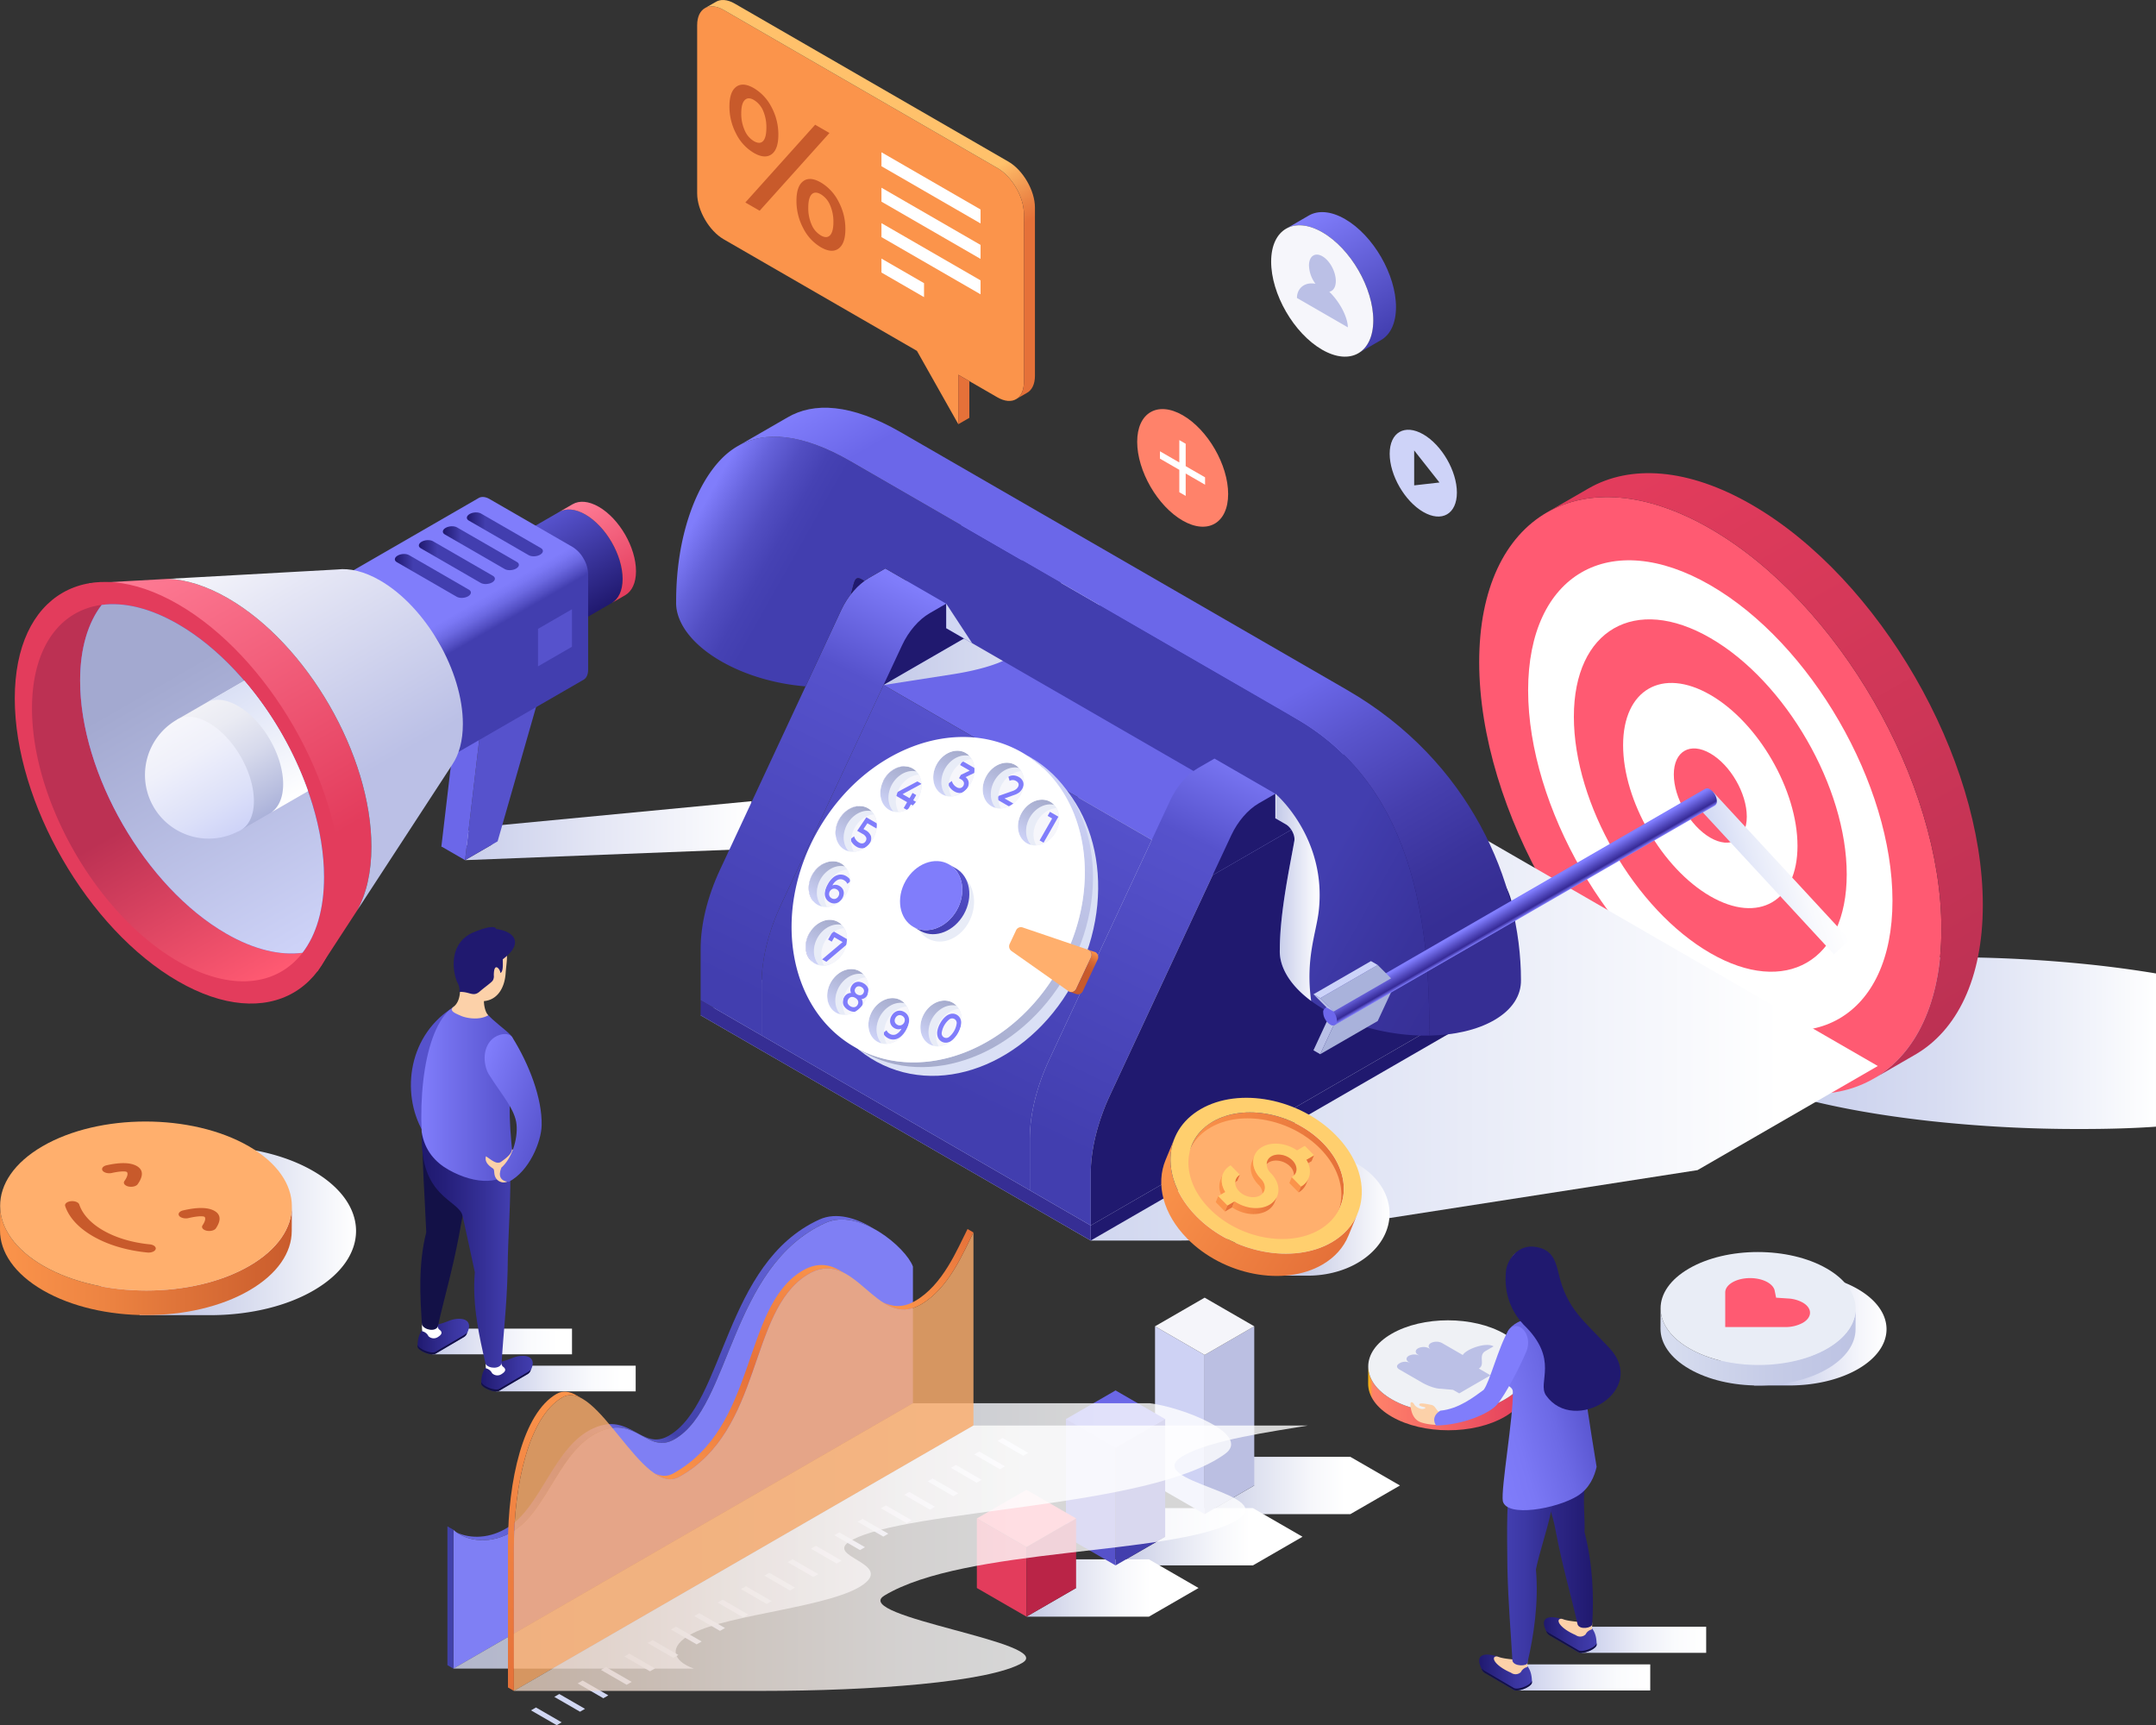 <svg xmlns="http://www.w3.org/2000/svg" xmlns:xlink="http://www.w3.org/1999/xlink" viewBox="0 0 1452.9 1162.45"><rect x="0" y="0" width="1452.9" height="1162.45" fill="#333333" stroke="none"/><defs><linearGradient id="l" x1="738.694" x2="787.224" y1="509.148" y2="593.204" gradientTransform="translate(147.827 -366.545)" gradientUnits="userSpaceOnUse"><stop offset="0" stop-color="#807dfb"></stop><stop offset=".782" stop-color="#504cc0"></stop><stop offset="1" stop-color="#423eaf"></stop></linearGradient><linearGradient id="m" x1="297.44" x2="506.459" y1="559.714" y2="559.714" gradientUnits="userSpaceOnUse"><stop offset=".011" stop-color="#c4cae9"></stop><stop offset=".52" stop-color="#e5e7f5"></stop><stop offset="1" stop-color="#fff"></stop></linearGradient><linearGradient id="n" x1="370.856" x2="406.266" y1="348.413" y2="409.745" gradientUnits="userSpaceOnUse"><stop offset=".006" stop-color="#5652cc"></stop><stop offset="1" stop-color="#20196f"></stop></linearGradient><linearGradient id="o" x1="390.197" x2="425.608" y1="337.248" y2="398.581" gradientUnits="userSpaceOnUse"><stop offset=".006" stop-color="#ff7d96"></stop><stop offset="1" stop-color="#e33c5c"></stop></linearGradient><linearGradient id="p" x1="291.497" x2="362.188" y1="353.504" y2="475.945" gradientUnits="userSpaceOnUse"><stop offset=".421" stop-color="#807dfb"></stop><stop offset=".452" stop-color="#7a77f4"></stop><stop offset=".495" stop-color="#6b68e1"></stop><stop offset=".546" stop-color="#524ec2"></stop><stop offset=".573" stop-color="#423eaf"></stop></linearGradient><linearGradient id="a" x1="314.599" x2="365.855" y1="360.057" y2="360.057" gradientUnits="userSpaceOnUse"><stop offset=".006" stop-color="#20196f"></stop><stop offset=".242" stop-color="#423eaf"></stop></linearGradient><linearGradient id="q" x1="298.425" x2="349.683" y1="369.394" y2="369.394" xlink:href="#a"></linearGradient><linearGradient id="r" x1="282.255" x2="333.511" y1="378.732" y2="378.732" xlink:href="#a"></linearGradient><linearGradient id="s" x1="266.082" x2="317.34" y1="388.07" y2="388.07" xlink:href="#a"></linearGradient><linearGradient id="t" x1="102.991" x2="254.704" y1="368.239" y2="631.013" gradientUnits="userSpaceOnUse"><stop offset="0" stop-color="#ff7d96"></stop><stop offset=".758" stop-color="#e33c5c"></stop></linearGradient><linearGradient id="u" x1="171.909" x2="300.394" y1="356.431" y2="578.973" gradientUnits="userSpaceOnUse"><stop offset="0" stop-color="#f6f6fb"></stop><stop offset=".192" stop-color="#e5e6f5"></stop><stop offset=".702" stop-color="#bbc0e6"></stop></linearGradient><linearGradient id="v" x1="-62.793" x2="162.872" y1="279.207" y2="670.07" gradientUnits="userSpaceOnUse"><stop offset=".697" stop-color="#bc3153"></stop><stop offset="1" stop-color="#ff5a72"></stop></linearGradient><linearGradient id="w" x1="189.549" x2="50.394" y1="493.983" y2="574.334" gradientUnits="userSpaceOnUse"><stop offset="0" stop-color="#423eaf"></stop><stop offset=".427" stop-color="#5e5ad1"></stop><stop offset="1" stop-color="#807dfb"></stop></linearGradient><linearGradient id="x" x1="27.397" x2="203.852" y1="336.366" y2="641.995" gradientUnits="userSpaceOnUse"><stop offset=".416" stop-color="#a3a9d0"></stop><stop offset="1" stop-color="#ced3f8"></stop></linearGradient><linearGradient id="y" x1="143.622" x2="186.579" y1="470.845" y2="545.25" gradientUnits="userSpaceOnUse"><stop offset="0" stop-color="#f1f1f6"></stop><stop offset=".21" stop-color="#eaebf3"></stop><stop offset=".512" stop-color="#d7daec"></stop><stop offset=".867" stop-color="#b8bedf"></stop><stop offset="1" stop-color="#abb2da"></stop></linearGradient><linearGradient id="z" x1="111.345" x2="154.342" y1="489.481" y2="563.955" gradientUnits="userSpaceOnUse"><stop offset="0" stop-color="#f6f6fb"></stop><stop offset=".306" stop-color="#eff0fa"></stop><stop offset=".743" stop-color="#dce0f9"></stop><stop offset="1" stop-color="#ced3f8"></stop></linearGradient><linearGradient id="A" x1="153.482" x2="196.439" y1="465.154" y2="539.559" gradientUnits="userSpaceOnUse"><stop offset="0" stop-color="#dae0f5"></stop><stop offset="1" stop-color="#fff"></stop></linearGradient><linearGradient id="B" x1="1139.415" x2="1452.9" y1="702.865" y2="702.865" gradientUnits="userSpaceOnUse"><stop offset=".011" stop-color="#c2caea"></stop><stop offset=".239" stop-color="#c8cfec"></stop><stop offset=".539" stop-color="#d8ddf2"></stop><stop offset=".878" stop-color="#f3f5fb"></stop><stop offset="1" stop-color="#fff"></stop></linearGradient><linearGradient id="C" x1="116.651" x2="336.898" y1="475.569" y2="857.048" gradientTransform="translate(994.677 -170.052)" gradientUnits="userSpaceOnUse"><stop offset="0" stop-color="#e33c5c"></stop><stop offset=".994" stop-color="#bc3153"></stop></linearGradient><linearGradient id="D" x1="472.148" x2="1265.44" y1="677.477" y2="677.477" gradientUnits="userSpaceOnUse"><stop offset=".011" stop-color="#c2caea"></stop><stop offset=".227" stop-color="#cad1ed"></stop><stop offset=".568" stop-color="#e1e5f5"></stop><stop offset=".917" stop-color="#fff"></stop></linearGradient><linearGradient id="b" x1="498.778" x2="660.714" y1="688.418" y2="354.391" gradientUnits="userSpaceOnUse"><stop offset=".055" stop-color="#423eaf"></stop><stop offset=".657" stop-color="#5652cc"></stop><stop offset=".846" stop-color="#807dfb"></stop></linearGradient><linearGradient id="E" x1="728.662" x2="890.597" y1="799.866" y2="465.838" xlink:href="#b"></linearGradient><linearGradient id="F" x1="594.695" x2="756.63" y1="734.919" y2="400.892" xlink:href="#b"></linearGradient><linearGradient id="G" x1="595.389" x2="742.633" y1="426.506" y2="426.506" gradientUnits="userSpaceOnUse"><stop offset="0" stop-color="#c4cae9"></stop><stop offset="1" stop-color="#e8ecf7"></stop></linearGradient><linearGradient id="I" x1="1005.963" x2="468.81" y1="649.332" y2="346.902" gradientUnits="userSpaceOnUse"><stop offset="0" stop-color="#362e94"></stop><stop offset=".088" stop-color="#39339c"></stop><stop offset=".211" stop-color="#423eaf"></stop><stop offset=".874" stop-color="#423eaf"></stop><stop offset=".881" stop-color="#423eaf"></stop><stop offset=".906" stop-color="#4642b4"></stop><stop offset=".935" stop-color="#524ec2"></stop><stop offset=".966" stop-color="#6562da"></stop><stop offset=".998" stop-color="#807dfb"></stop></linearGradient><linearGradient id="J" x1="629.827" x2="924.749" y1="224.016" y2="734.836" gradientUnits="userSpaceOnUse"><stop offset=".002" stop-color="#807dfb"></stop><stop offset=".077" stop-color="#6b67e9"></stop><stop offset=".562" stop-color="#6b67e9"></stop><stop offset=".637" stop-color="#5954cc"></stop><stop offset=".735" stop-color="#463fae"></stop><stop offset=".818" stop-color="#3a339b"></stop><stop offset=".876" stop-color="#362e94"></stop></linearGradient><linearGradient id="K" x1="859.481" x2="889.298" y1="604.632" y2="604.632" gradientUnits="userSpaceOnUse"><stop offset="0" stop-color="#fff"></stop><stop offset=".026" stop-color="#c4cae9"></stop><stop offset="1" stop-color="#fff"></stop></linearGradient><linearGradient id="L" x1="620.439" x2="733.612" y1="730.932" y2="532.355" gradientUnits="userSpaceOnUse"><stop offset=".011" stop-color="#a5abcc"></stop><stop offset=".309" stop-color="#adb3d4"></stop><stop offset=".779" stop-color="#c2c7eb"></stop><stop offset="1" stop-color="#ced3f8"></stop></linearGradient><linearGradient id="c" x1="687.553" x2="703.619" y1="565.685" y2="537.858" gradientUnits="userSpaceOnUse"><stop offset=".011" stop-color="#ced3f8"></stop><stop offset=".57" stop-color="#b4badc"></stop><stop offset="1" stop-color="#a5abcc"></stop></linearGradient><linearGradient id="M" x1="663.799" x2="679.865" y1="540.799" y2="512.972" xlink:href="#c"></linearGradient><linearGradient id="N" x1="630.46" x2="646.526" y1="532.698" y2="504.871" xlink:href="#c"></linearGradient><linearGradient id="O" x1="594.801" x2="610.867" y1="543.198" y2="515.37" xlink:href="#c"></linearGradient><linearGradient id="P" x1="564.634" x2="580.7" y1="569.986" y2="542.158" xlink:href="#c"></linearGradient><linearGradient id="Q" x1="546.568" x2="562.635" y1="607.186" y2="579.358" xlink:href="#c"></linearGradient><linearGradient id="R" x1="544.56" x2="560.626" y1="646.597" y2="618.77" xlink:href="#c"></linearGradient><linearGradient id="S" x1="559.002" x2="575.068" y1="679.829" y2="652.002" xlink:href="#c"></linearGradient><linearGradient id="T" x1="586.775" x2="602.841" y1="699.376" y2="671.549" xlink:href="#c"></linearGradient><linearGradient id="U" x1="621.811" x2="637.877" y1="701.046" y2="673.219" xlink:href="#c"></linearGradient><linearGradient id="V" x1="626.218" x2="650.719" y1="631.185" y2="588.658" gradientUnits="userSpaceOnUse"><stop offset=".011" stop-color="#423eaf"></stop><stop offset=".413" stop-color="#4844b7"></stop><stop offset="1" stop-color="#5652cc"></stop></linearGradient><linearGradient id="W" x1="722.807" x2="738.705" y1="669.41" y2="641.874" gradientUnits="userSpaceOnUse"><stop offset=".564" stop-color="#c85a2b"></stop><stop offset=".677" stop-color="#cc5e2d"></stop><stop offset=".793" stop-color="#d66a34"></stop><stop offset=".91" stop-color="#e87f3f"></stop><stop offset="1" stop-color="#fb944b"></stop></linearGradient><linearGradient id="X" x1="826.067" x2="936.412" y1="817.649" y2="817.649" gradientUnits="userSpaceOnUse"><stop offset=".453" stop-color="#c4c9e4"></stop><stop offset="1" stop-color="#fff"></stop></linearGradient><linearGradient id="d" x1="796.985" x2="905.588" y1="788.766" y2="788.766" gradientUnits="userSpaceOnUse"><stop offset="0" stop-color="#fb944b"></stop><stop offset="1" stop-color="#e57139"></stop></linearGradient><linearGradient id="k" x1="893.946" x2="784.455" y1="850.85" y2="780.148" gradientUnits="userSpaceOnUse"><stop offset="0" stop-color="#e57139"></stop><stop offset="1" stop-color="#fb944b"></stop></linearGradient><linearGradient id="Y" x1="830.336" x2="860.422" y1="812.329" y2="812.329" xlink:href="#d"></linearGradient><linearGradient id="Z" x1="525.626" x2="563.951" y1="-124.107" y2="-165.58" gradientTransform="matrix(0 2.006 -1 0 1050.287 -504.63)" gradientUnits="userSpaceOnUse"><stop offset=".011" stop-color="#cfd7f3"></stop><stop offset=".356" stop-color="#e6eaf9"></stop><stop offset=".733" stop-color="#f8f9fd"></stop><stop offset="1" stop-color="#fff"></stop></linearGradient><linearGradient id="aa" x1="1022.707" x2="1029.213" y1="604.5" y2="615.769" gradientUnits="userSpaceOnUse"><stop offset=".079" stop-color="#817eff"></stop><stop offset=".82" stop-color="#362a97"></stop><stop offset="1" stop-color="#817eff"></stop></linearGradient><linearGradient id="ab" x1="290.534" x2="457.039" y1="-27.002" y2="261.394" gradientTransform="translate(240.798)" gradientUnits="userSpaceOnUse"><stop offset=".573" stop-color="#ffc16b"></stop><stop offset=".6" stop-color="#f9ad5f"></stop><stop offset=".667" stop-color="#ea8243"></stop><stop offset=".7" stop-color="#e57139"></stop></linearGradient><linearGradient id="ac" x1="43.335" x2="239.934" y1="829.25" y2="829.25" gradientUnits="userSpaceOnUse"><stop offset=".404" stop-color="#c6cbe7"></stop><stop offset=".636" stop-color="#d9ddef"></stop><stop offset="1" stop-color="#fff"></stop></linearGradient><linearGradient id="ad" x1="380.947" x2="482.133" y1="189.969" y2="365.223" gradientTransform="scale(1 -1) rotate(-60 -709.529 .273)" gradientUnits="userSpaceOnUse"><stop offset="0" stop-color="#fb944b"></stop><stop offset=".342" stop-color="#ed8442"></stop><stop offset="1" stop-color="#c85a2b"></stop></linearGradient><linearGradient id="e" x1="562.303" x2="656.454" y1="928.87" y2="928.87" gradientTransform="translate(-228.072)" gradientUnits="userSpaceOnUse"><stop offset="0" stop-color="#c4cae8"></stop><stop offset=".095" stop-color="#ced3ec"></stop><stop offset=".409" stop-color="#e9ebf6"></stop><stop offset=".687" stop-color="#f9fafd"></stop><stop offset=".899" stop-color="#fff"></stop></linearGradient><linearGradient id="ae" x1="477.337" x2="571.479" y1="903.899" y2="903.899" gradientTransform="translate(-186.014)" xlink:href="#e"></linearGradient><linearGradient id="f" x1="-1253.837" x2="-1219.133" y1="900.575" y2="900.575" gradientTransform="matrix(-1 0 0 1 -937.747 0)" gradientUnits="userSpaceOnUse"><stop offset="0" stop-color="#423eaf"></stop><stop offset=".304" stop-color="#3a35a0"></stop><stop offset=".891" stop-color="#241e77"></stop><stop offset="1" stop-color="#1f196f"></stop></linearGradient><linearGradient id="af" x1="-1296.748" x2="-1262.047" y1="925.551" y2="925.551" xlink:href="#f"></linearGradient><linearGradient id="ag" x1="-1281.676" x2="-1222.016" y1="842.631" y2="842.631" gradientTransform="matrix(-1 0 0 1 -937.747 0)" gradientUnits="userSpaceOnUse"><stop offset="0" stop-color="#423eaf"></stop><stop offset=".301" stop-color="#353097"></stop><stop offset=".746" stop-color="#251f7a"></stop><stop offset="1" stop-color="#1f196f"></stop></linearGradient><linearGradient id="ah" x1="-1283.982" x2="-1221.664" y1="735.563" y2="735.563" gradientTransform="matrix(-1 0 0 1 -937.747 0)" gradientUnits="userSpaceOnUse"><stop offset=".026" stop-color="#5652cc"></stop><stop offset="1" stop-color="#807dfb"></stop></linearGradient><linearGradient id="ai" x1="2256.657" x2="2201.318" y1="757.65" y2="738.186" gradientTransform="translate(-1883.4)" gradientUnits="userSpaceOnUse"><stop offset="0" stop-color="#5652cc"></stop><stop offset="1" stop-color="#807dfb"></stop></linearGradient><linearGradient id="aj" x1="1147.969" x2="1271.304" y1="895.493" y2="895.493" gradientUnits="userSpaceOnUse"><stop offset=".427" stop-color="#c4cae9"></stop><stop offset=".577" stop-color="#d7dbf0"></stop><stop offset=".846" stop-color="#f4f5fb"></stop><stop offset="1" stop-color="#fff"></stop></linearGradient><linearGradient id="ak" x1="1118.988" x2="1250.49" y1="907.527" y2="907.527" gradientUnits="userSpaceOnUse"><stop offset="0" stop-color="#d8def0"></stop><stop offset=".551" stop-color="#c6cce7"></stop><stop offset="1" stop-color="#bdc3e3"></stop></linearGradient><linearGradient id="g" x1="438.681" x2="522.613" y1="1104.899" y2="1104.899" gradientTransform="matrix(-1 0 0 1 1588.452 0)" gradientUnits="userSpaceOnUse"><stop offset=".006" stop-color="#fff"></stop><stop offset=".246" stop-color="#fafbfd"></stop><stop offset=".53" stop-color="#eceef8"></stop><stop offset=".835" stop-color="#d4d8ef"></stop><stop offset="1" stop-color="#c4cae9"></stop></linearGradient><linearGradient id="al" x1="466.76" x2="557.008" y1="1130.266" y2="1130.266" gradientTransform="matrix(-1 0 0 1 1578.836 0)" xlink:href="#g"></linearGradient><linearGradient id="am" x1="921.989" x2="1029.785" y1="942.206" y2="942.206" gradientUnits="userSpaceOnUse"><stop offset="0" stop-color="#fcba06"></stop><stop offset=".013" stop-color="#fda132"></stop><stop offset=".028" stop-color="#ff826a"></stop><stop offset=".421" stop-color="#f56865"></stop><stop offset="1" stop-color="#e33c5c"></stop></linearGradient><linearGradient id="h" x1="-760.116" x2="-724.58" y1="1101.697" y2="1101.697" gradientTransform="translate(1800.536)" gradientUnits="userSpaceOnUse"><stop offset="0" stop-color="#20196f"></stop><stop offset=".109" stop-color="#241e77"></stop><stop offset=".696" stop-color="#3a35a0"></stop><stop offset="1" stop-color="#423eaf"></stop></linearGradient><linearGradient id="an" x1="1672.745" x2="1719.594" y1="1030.953" y2="1030.953" gradientTransform="matrix(-1 0 0 1 2746.19 0)" gradientUnits="userSpaceOnUse"><stop offset="0" stop-color="#20196f"></stop><stop offset=".611" stop-color="#2f2889"></stop><stop offset="1" stop-color="#362e94"></stop></linearGradient><linearGradient id="ao" x1="-803.743" x2="-768.17" y1="1126.965" y2="1126.965" xlink:href="#h"></linearGradient><linearGradient id="ap" x1="-784.918" x2="-734.698" y1="1044.297" y2="1044.297" gradientTransform="translate(1800.536)" gradientUnits="userSpaceOnUse"><stop offset="0" stop-color="#423eaf"></stop><stop offset=".254" stop-color="#3c38a4"></stop><stop offset=".699" stop-color="#2d2787"></stop><stop offset="1" stop-color="#20196f"></stop></linearGradient><linearGradient id="i" x1="-792.426" x2="-715.494" y1="531.999" y2="531.999" gradientTransform="rotate(-15.968 1639.029 -5638.015)" gradientUnits="userSpaceOnUse"><stop offset="0" stop-color="#807dfb"></stop><stop offset=".272" stop-color="#7b78f5"></stop><stop offset=".627" stop-color="#6c69e5"></stop><stop offset="1" stop-color="#5652cc"></stop></linearGradient><linearGradient id="aq" x1="966.488" x2="1029.79" y1="927.022" y2="927.022" xlink:href="#i"></linearGradient><linearGradient id="j" x1="769.384" x2="901.011" y1="1000.939" y2="1000.939" gradientTransform="translate(42.41)" gradientUnits="userSpaceOnUse"><stop offset="0" stop-color="#c2c7e3"></stop><stop offset=".253" stop-color="#dde0ef"></stop><stop offset=".543" stop-color="#f6f7fb"></stop><stop offset=".719" stop-color="#fff"></stop></linearGradient><linearGradient id="ar" x1="654.127" x2="780.109" y1="1035.477" y2="1035.477" gradientTransform="translate(97.637)" xlink:href="#j"></linearGradient><linearGradient id="as" x1="538.864" x2="654.818" y1="1070.014" y2="1070.014" gradientTransform="translate(152.864)" xlink:href="#j"></linearGradient><linearGradient id="at" x1="368.712" x2="527.674" y1="1067.9" y2="792.571" gradientUnits="userSpaceOnUse"><stop offset="0" stop-color="#6a6ae2"></stop><stop offset=".245" stop-color="#4141aa"></stop><stop offset=".347" stop-color="#6a6ae2"></stop><stop offset=".412" stop-color="#4141aa"></stop><stop offset=".438" stop-color="#4343ad"></stop><stop offset="1" stop-color="#6a6ae2"></stop></linearGradient><linearGradient id="au" x1="305.512" x2="829.656" y1="1034.907" y2="1034.907" gradientUnits="userSpaceOnUse"><stop offset="0" stop-color="#d3d8f2"></stop><stop offset=".317" stop-color="#e0e4f6"></stop><stop offset=".834" stop-color="#fff"></stop></linearGradient><linearGradient id="av" x1="346.305" x2="881.347" y1="1049.941" y2="1049.941" gradientUnits="userSpaceOnUse"><stop offset="0" stop-color="#e5cebe"></stop><stop offset=".029" stop-color="#e7d1c2"></stop><stop offset=".282" stop-color="#f4eae3"></stop><stop offset=".492" stop-color="#fcf9f8"></stop><stop offset=".633" stop-color="#fff"></stop></linearGradient><linearGradient id="aw" x1="608.044" x2="643.723" y1="885.145" y2="823.346" xlink:href="#d"></linearGradient><linearGradient id="ax" x1="459.955" x2="550.459" y1="1003.798" y2="847.041" gradientUnits="userSpaceOnUse"><stop offset="0" stop-color="#fb944b"></stop><stop offset=".509" stop-color="#e57139"></stop><stop offset="1" stop-color="#fb944b"></stop></linearGradient><linearGradient id="ay" x1="311.565" x2="408.354" y1="1119.288" y2="951.645" xlink:href="#k"></linearGradient><clipPath id="H"><path fill="none" d="M624.054,180.032l-210.648,140.951,69.421,270.426.107-.197c.725-1.709,1.45-3.419,2.245-5.121l81.705-175.082c4.34-9.299,11.216-17.279,18.527-21.5l11.199-6.466,41.046,23.698V436.828l-42.268,24.755L776.168,565.956v-0l12.542-26.875c4.339-9.299,11.216-17.279,18.527-21.499l11.199-6.466,41.046,23.698V551.364L735.019,825.738l312.928-141.612-27.026-265.438Z"></path></clipPath></defs><g style="isolation:isolate"><g data-name="+"><path fill="#ff826a" d="M827.633,332.85c.001,19.608-13.721,27.638-30.645,17.931-16.929-9.711-30.654-33.484-30.651-53.089-.003-19.612,13.725-27.632,30.654-17.929C813.91,289.475,827.63,313.24,827.633,332.85Z"></path><polygon fill="#fff" points="794.723 296.535 794.723 311.615 781.663 304.075 781.663 309.037 794.724 316.578 794.724 331.659 799.021 334.14 799.021 319.059 812.081 326.599 812.081 321.637 799.021 314.097 799.021 299.016 794.723 296.535"></polygon></g><g data-name="Symbols in the air"><path fill="url(#l)" d="M906.441,147.641c-9.563-5.528-18.233-6.036-24.489-2.4l-15.296,8.881c6.253-3.64,14.92-3.127,24.488,2.398,19.003,10.963,34.362,37.565,34.299,59.403-.03,10.852-3.858,18.49-10.033,22.076l15.293-8.88c6.177-3.584,10.01-11.218,10.039-22.076C940.803,185.212,925.45,158.615,906.441,147.641Z"></path><path fill="#f6f6fb" d="M891.144,156.52c-19.006-10.979-34.471-2.171-34.53,19.661-.063,21.841,15.297,48.451,34.303,59.424,19.003,10.969,34.465,2.161,34.527-19.683C925.505,194.085,910.146,167.483,891.144,156.52Z"></path><path fill="#bbc0e6" d="M886.494,191.218a21.671,21.671,0,0,1-4.387-12.307c-.004-6.322,4.043-9.102,9.037-6.22,4.988,2.881,9.039,10.347,9.038,16.661 0,4.156-1.771,6.743-4.391,7.228,7.639,7.382,12.499,17.786,12.496,23.984-1.302-.762-17.144-9.901-17.144-9.901s-15.837-9.141-17.148-9.898C873.992,194.566,878.855,189.775,886.494,191.218Z"></path><path fill="#ced3f8" d="M959.133,292.666c-12.508-7.221-22.647-1.367-22.647,13.075,0,14.443,10.139,32.005,22.647,39.226,12.508,7.221,22.647,1.367,22.647-13.075C981.78,317.45,971.641,299.888,959.133,292.666Zm-6.139,34.381v-23.55l17.038,21.612Z"></path></g><polygon points="506.459 572.001 506.459 539.852 319.379 557.697 297.44 570.364 331.678 569.02 313.396 579.576 506.459 572.001" style="mix-blend-mode:multiply" fill="url(#m)"></polygon><path fill="url(#n)" d="M412.244,365.403c-4.533-7.847-10.791-14.696-17.704-18.689-6.915-3.991-13.175-4.368-17.706-1.752l-29.663,17.125,35.409,61.331,29.665-17.125c4.528-2.619,7.332-8.228,7.332-16.211C419.578,382.096,416.774,373.248,412.244,365.403Z"></path><path fill="#5652cc" d="M347.172,402.974c-4.533-7.846-7.33-16.695-7.33-24.679,0-7.981,2.797-13.593,7.33-16.209,4.533-2.614,10.789-2.237,17.704,1.752,6.916,3.994,13.173,10.844,17.706,18.689,4.533,7.845,7.335,16.693,7.335,24.679,0,7.984-2.802,13.594-7.335,16.212-4.53,2.615-10.79,2.237-17.706-1.755C357.963,417.67,351.704,410.824,347.172,402.974Z"></path><path fill="url(#o)" d="M421.262,360.198c-4.533-7.845-10.791-14.696-17.706-18.689-6.913-3.992-13.171-4.368-17.704-1.751l-9.016,5.204c4.529-2.613,10.789-2.237,17.704,1.752,6.913,3.993,13.174,10.844,17.704,18.689,4.53,7.845,7.333,16.693,7.333,24.679,0,7.983-2.804,13.592-7.332,16.211l9.017-5.204c4.53-2.618,7.333-8.228,7.333-16.213C428.596,376.891,425.793,368.044,421.262,360.198Z"></path><polygon fill="#5652cc" points="335.338 566.91 313.396 579.576 327.358 460.965 373.235 434.479 335.338 566.91"></polygon><polygon fill="#6b67e9" points="313.396 579.576 297.44 570.364 311.401 451.752 327.358 460.965 313.396 579.576"></polygon><path fill="url(#p)" d="M393.247,376.373a21.471,21.471,0,0,0-7.396-7.818L329.962,336.289c-2.883-1.665-5.503-1.814-7.402-.717l-97.473,56.274,70.694,122.44,97.471-56.275c1.901-1.096,3.078-3.442,3.078-6.77v-64.537A21.474,21.474,0,0,0,393.247,376.373Z"></path><path fill="#5652cc" d="M222.011,398.612c0-3.328,1.18-5.673,3.076-6.766,1.902-1.097,4.518-.948,7.404.715l55.887,32.267a23.256,23.256,0,0,1,10.482,18.151v64.536c0,3.327-1.178,5.672-3.079,6.769-1.902,1.093-4.52.946-7.403-.72l-55.888-32.268a23.242,23.242,0,0,1-10.479-18.149Z"></path><path fill="url(#a)" d="M315.927,350.783l40.36,23.304h0c1.971,1.136,5.413.993,7.686-.32,2.275-1.311,2.522-3.299.553-4.438h0l-40.363-23.301h0c-1.969-1.138-5.406-.996-7.683.32-2.274,1.313-2.522,3.299-.553,4.435Z"></path><path fill="url(#q)" d="M299.757,360.122l40.358,23.301h0c1.969,1.138,5.413.994,7.686-.32,2.275-1.31,2.522-3.297.551-4.435h0l-40.36-23.302h0c-1.971-1.137-5.409-.994-7.686.32-2.274,1.313-2.523,3.298-.55,4.437Z"></path><path fill="url(#r)" d="M283.584,369.46l40.36,23.302h0c1.971,1.139,5.411.995,7.686-.319,2.274-1.313,2.522-3.297.551-4.436h0l-40.361-23.304h0c-1.967-1.137-5.406-.996-7.686.319-2.27,1.313-2.519,3.3-.549,4.438Z"></path><path fill="url(#s)" d="M267.413,378.797,307.771,402.1h0c1.971,1.139,5.414.994,7.688-.318,2.274-1.314,2.522-3.298.551-4.436h0l-40.36-23.307h0c-1.969-1.136-5.409-.994-7.688.319-2.272,1.314-2.52,3.302-.549,4.439Z"></path><polygon fill="#5652cc" points="385.435 435.787 362.536 449.007 362.536 423.741 385.436 410.523 385.435 435.787"></polygon><path fill="url(#t)" d="M221.979,475.256c-17.491-30.288-41.649-56.724-68.334-72.131-14.238-8.221-27.751-12.456-39.921-13.101l-53.632,2.983L213.856,654.596l26.842-41.157c6.133-11.118,9.592-25.548,9.592-42.918C250.29,539.7,239.472,505.551,221.979,475.256Z"></path><path fill="url(#u)" d="M304.828,515.112c4.51-6.696,7.095-15.92,7.095-27.339,0-17.801-6.252-37.52-16.352-55.017-10.102-17.492-24.053-32.755-39.464-41.653-10.521-6.073-20.356-8.387-28.756-7.395l-113.628,6.316c12.171.645,25.684,4.881,39.921,13.101,26.686,15.407,50.843,41.843,68.334,72.131,17.493,30.294,28.311,64.444,28.311,95.264,0,17.37-3.46,31.8-9.592,42.918l64.132-98.325Z"></path><path fill="#e33c5c" d="M42.176,579.064C22.269,544.586,9.955,505.718,9.955,470.639c0-35.078,12.314-59.728,32.224-71.22,19.907-11.499,47.409-9.835,77.786,7.704,30.377,17.539,57.877,47.63,77.787,82.107,19.91,34.483,32.227,73.357,32.227,108.439.002,35.081-12.314,59.728-32.222,71.219-19.907,11.494-47.411,9.837-77.79-7.702C89.588,643.646,62.086,613.545,42.176,579.064Z"></path><path fill="url(#v)" d="M152.405,629.06c-27.174-15.688-51.774-42.609-69.581-73.452-17.807-30.838-28.821-65.606-28.821-96.979,0-21.79,5.322-39.067,14.53-51.04a48.783,48.783,0,0,0-18.145,6.049c-17.806,10.282-28.821,32.329-28.821,63.707,0,31.375,11.015,66.142,28.821,96.98,17.807,30.843,42.409,57.764,69.58,73.452,27.172,15.688,51.773,17.171,69.58,6.892a48.87,48.87,0,0,0,14.296-12.665C188.874,643.979,171.263,639.946,152.405,629.06Z"></path><path fill="url(#w)" d="M189.542,493.972c-17.809-30.84-42.406-57.757-69.575-73.443-18.856-10.886-36.465-14.919-51.434-12.941-9.207,11.973-14.53,29.251-14.53,51.04,0,31.374,11.014,66.141,28.821,96.979,17.807,30.843,42.407,57.764,69.581,73.452,18.858,10.886,36.468,14.919,51.438,12.942,9.204-11.976,14.526-29.253,14.526-51.037C218.369,559.584,207.353,524.819,189.542,493.972Z"></path><path fill="url(#x)" d="M189.542,493.972c-17.809-30.84-42.406-57.757-69.575-73.443-18.856-10.886-36.465-14.919-51.434-12.941-9.207,11.973-14.53,29.251-14.53,51.04,0,31.374,11.014,66.141,28.821,96.979,17.807,30.843,42.407,57.764,69.581,73.452,18.858,10.886,36.468,14.919,51.438,12.942,9.204-11.976,14.526-29.253,14.526-51.037C218.369,559.584,207.353,524.819,189.542,493.972Z"></path><path fill="url(#y)" d="M162.154,559.351l45.453-26.241a234.879,234.879,0,0,0-18.065-39.138,234.859,234.859,0,0,0-24.905-35.259L119.195,484.948Z"></path><path fill="url(#z)" d="M162.191,509.768c-5.503-9.527-13.104-17.843-21.497-22.69-8.395-4.848-15.996-5.307-21.499-2.13a42.929,42.929,0,0,0,40.819,75.498,14.705,14.705,0,0,0,2.18-1.025c5.5-3.174,8.906-9.987,8.906-19.681C171.1,530.042,167.694,519.3,162.191,509.768Z"></path><path d="M182.708,547.486l24.899-14.377a234.879,234.879,0,0,0-18.065-39.138,234.859,234.859,0,0,0-24.905-35.259l-25.722,14.852c5.501-3.173,13.099-2.712,21.492,2.133,8.394,4.847,15.994,13.162,21.495,22.69,5.505,9.53,8.908,20.273,8.908,29.971C190.81,537.559,187.721,544.122,182.708,547.486Z" style="mix-blend-mode:multiply" fill="url(#A)"></path><g><path d="M1452.9,655.923c-12.661-2.11-26.013-3.969-40.144-5.545a917.75,917.75,0,0,0-101.678-5.386q-53.387,0-83.019,5.386-29.645,5.384-33.419,14.931c-1.614,4.064.2,8.502,5.402,13.31q-15.102,1.28-26.636,3.37-29.644,5.384-33.419,14.931-3.787,9.541,17.476,21.817,21.019,12.136,57.868,21.682,36.832,9.543,85.141,14.931a918.364,918.364,0,0,0,101.679,5.387q28.851,0,50.747-1.579Z" style="mix-blend-mode:multiply" fill="url(#B)"></path><path fill="#ff5a72" d="M996.807,446.125c.008-99.31,69.734-139.567,155.744-89.909,86.01,49.653,155.738,170.427,155.734,269.739 0,99.316-69.728,139.585-155.733,89.929C1066.54,666.226,996.816,545.44,996.807,446.125Z"></path><path fill="url(#C)" d="M1336.199,609.827c.003-99.314-69.724-220.085-155.731-269.746-42.984-24.811-81.896-27.17-110.075-10.929l-.014.008-.07.04-27.833,16.081c28.183-16.241,67.095-13.882,110.074,10.934,86.01,49.653,155.738,170.427,155.734,269.739-.003,49.585-17.385,84.445-45.496,100.75l27.561-15.922-.001-.002C1318.668,694.563,1336.196,659.619,1336.199,609.827ZM1262.438,726.913l.102-.065c-.031.021-.074.038-.107.059Z"></path><path fill="#fff" d="M1029.785,465.166c.006-78.283,54.966-110.015,122.765-70.869,67.795,39.139,122.766,134.335,122.76,212.622.002,78.284-54.967,110.023-122.762,70.88C1084.754,638.656,1029.789,543.453,1029.785,465.166Z"></path><path fill="#ff5a72" d="M1060.609,482.96c-.002-58.628,41.164-82.39,91.943-53.076,50.778,29.317,91.933,100.609,91.932,159.235-.001,58.631-41.159,82.407-91.932,53.09C1101.772,612.894,1060.611,541.592,1060.609,482.96Z"></path><path fill="#fff" d="M1093.787,502.117c.006-37.472,26.317-52.656,58.767-33.922,32.449,18.737,58.754,64.303,58.757,101.771.002,37.482-26.311,52.668-58.761,33.932C1120.099,585.16,1093.79,539.599,1093.787,502.117Z"></path><path fill="#ff5a72" d="M1127.96,521.848c-0-15.678,11.014-22.032,24.593-14.194,13.576,7.842,24.586,26.908,24.587,42.59-.001,15.684-11.008,22.034-24.589,14.197C1138.971,556.598,1127.963,537.531,1127.96,521.848Z"></path></g><g><path d="M1002.569,566.516h0L884.195,526.584c-14.487-4.887-37.691-7.524-66.211-7.524h-59.934l-285.901,165.065L735.019,835.894h59.933a616.759,616.759,0,0,0,92.275-7.524l256.701-39.931,121.511-70.155Z" style="mix-blend-mode:multiply" fill="url(#D)"></path><polygon fill="#20196f" points="1020.92 670.829 735.019 835.894 735.019 825.738 1020.92 660.672 1020.92 670.829"></polygon><polygon fill="#362e94" points="472.148 684.126 735.019 835.894 735.019 825.738 472.148 673.969 472.148 684.126"></polygon><polygon fill="#6b67e9" points="897.679 495.801 716.901 391.429 595.389 461.583 776.168 565.956 897.679 495.801"></polygon><path fill="url(#b)" d="M702.394,393.955V377.494l-41.046-23.698v.018c-4.308-2.672-10.269-2.216-16.561,1.417l-11.199,6.466v16.551l-22.643,13.073-14.333-8.275-11.199,6.466c-7.311,4.221-14.187,12.201-18.526,21.5L485.18,586.092c-8.465,18.139-13.032,36.809-13.032,53.275v34.603l41.046,23.698v-34.603c0-16.466,4.567-35.136,13.032-53.275l69.163-148.207,110.741-63.936Z"></path><polygon fill="#5652cc" points="674.633 385.394 633.587 361.696 633.587 378.247 674.633 401.945 674.633 385.394"></polygon><polygon fill="#6b67e9" points="674.633 401.945 633.587 378.247 610.944 391.32 637.657 406.743 637.656 423.294 674.633 401.945"></polygon><path fill="#20196f" d="M704.359,379.035c-4.34-4.288-11.216-4.328-18.527-.107l-11.199,6.466v16.551l-36.976,21.348v-16.551l-11.199,6.466c-7.311,4.221-14.187,12.2-18.527,21.499l-12.542,26.875,121.512-70.155Z"></path><path fill="url(#E)" d="M924.218,522.026V505.564l-41.046-23.698v.018c-4.308-2.672-10.269-2.216-16.561,1.417l-11.199,6.466v16.551l-22.643,13.073-14.333-8.275-11.199,6.466c-7.311,4.221-14.187,12.2-18.526,21.499l-81.705,175.082c-8.465,18.138-13.032,36.808-13.032,53.275V802.04l41.046,23.698v-34.603c0-16.466,4.567-35.136,13.032-53.275l69.163-148.207,110.741-63.936Z"></path><polygon fill="#5652cc" points="896.458 513.465 855.412 489.767 855.412 506.318 896.458 530.016 896.458 513.465"></polygon><polygon fill="#6b67e9" points="896.458 530.016 855.412 506.318 832.769 519.391 859.481 534.813 859.481 551.364 896.458 530.016"></polygon><path fill="#20196f" d="M926.184,507.106c-4.34-4.288-11.216-4.328-18.527-.107l-11.199,6.466v16.551L859.481,551.364V534.813l-11.199,6.466c-7.311,4.221-14.187,12.201-18.527,21.5l-12.542,26.875,121.512-70.155Z"></path><path fill="#20196f" d="M1007.889,587.843l-69.163-68.344-121.512,70.155-69.163,148.207c-8.465,18.139-13.032,36.809-13.032,53.275v34.603l285.901-165.065V626.07C1020.92,609.604,1016.353,596.207,1007.889,587.843Z"></path><path fill="url(#F)" d="M693.973,802.04V767.437c0-16.466,4.567-35.136,13.032-53.275L776.168,565.956l-19.077-11.014L595.389,461.583,526.226,609.79c-8.465,18.138-13.032,36.808-13.032,53.275v34.603L693.973,802.04Z"></path><path d="M716.9,391.429l-121.512,70.155,46.549-7.241c16.106-2.505,29.927-6.475,37.238-10.696l11.199-6.466-14.333-8.275,22.643-13.073h28.667l11.199-6.466a17.029,17.029,0,0,0,4.082-3.08C735.457,402.142,716.9,391.429,716.9,391.429Z" style="mix-blend-mode:multiply" fill="url(#G)"></path><g clip-path="url(#H)"><path fill="url(#I)" d="M963.259,697.779h0v-0c-.002-65.452-6.363-165.403-89.378-213.332l-300.628-173.567c-41.083-23.719-69.078-19.907-86.802-1.983-17.724,17.924-30.813,53.13-30.813,96.375h0a26.947,26.947,0,0,0,.425,5.765c2.205,11.941,12.299,24.367,29.761,34.448,17.462,10.082,38.985,15.91,59.667,17.182,4.489.276,8.933.324,13.294.168l.015.009c3.388-25.174,11.199-48.919,16.091-67.925,1.127-4.379,2.104-6.648,5.716-4.563l285.919,165.076c3.612,2.086,6.36,7.43,5.716,11.163-2.599,15.077-9.781,47.85-9.781,73.025l.002.001a26.828,26.828,0,0,0,.413,6.29c2.205,11.941,12.299,24.367,29.761,34.448,17.462,10.082,38.985,15.91,59.667,17.182,3.672.226,7.315.301,10.906.238l.049.028Z"></path><path fill="#20196f" d="M617.942,422.737c-.308-4.09-.726-7.881-1.218-11.529l-36.117-20.852c-3.613-2.086-4.589.183-5.716,4.563-4.892,19.004-12.701,42.745-16.09,67.916,15.719-.565,30.276-3.946,41.31-10.317,12.252-7.074,18.142-16.652,18.03-26.877l.006.003-.004-.063A26.826,26.826,0,0,0,617.942,422.737Z"></path><path fill="url(#J)" d="M907.76,464.887,607.132,291.319c-33.875-19.557-58.843-20.386-76.501-10.031l-32.845,18.963c17.594-9.724,42.251-8.55,75.467,10.628l300.628,173.567c83.015,47.929,89.376,147.88,89.378,213.332v0h0v.028l.05-.03c16.6-.303,32.044-3.704,43.616-10.385,12.329-7.118,18.224-16.772,18.034-27.07l.005-.003C1024.964,594.868,990.787,512.822,907.76,464.887Z"></path></g><polygon points="637.657 406.743 655.135 433.385 637.657 423.294 637.657 406.743" style="mix-blend-mode:multiply" fill="#d1d7f3"></polygon><path d="M859.481,534.813v16.551l7.045,4.067c3.612,2.086,6.36,7.43,5.716,11.163-2.598,15.077-9.781,47.85-9.781,73.025l.002.001a26.827,26.827,0,0,0,.413,6.289c1.791,9.699,8.787,19.718,20.708,28.54-3.967-28.44,3.403-45.74,5.096-60.627C894.317,564.253,859.481,534.813,859.481,534.813Z" style="mix-blend-mode:multiply" fill="url(#K)"></path><path d="M690.327,510.108c-46.856-21.732-106.133,7.111-132.385,64.438-26.252,57.328-9.532,121.418,37.324,143.15,46.837,21.724,106.114-7.12,132.366-64.447,26.252-57.327,9.532-121.418-37.305-143.142Z" style="mix-blend-mode:multiply" fill="#dae0f5"></path><path fill="url(#L)" d="M694.359,510.263c-.923-.533-1.864-1.013-2.801-1.504,42.422,26.858,52.302,90.598,21.686,144.226-30.616,53.627-90.334,77.185-134.787,53.886.894.566,1.78,1.141,2.703,1.674,44.713,25.815,106.326,2.375,137.587-52.382C750.008,601.405,739.072,536.078,694.359,510.263Z"></path><path fill="#f6f6fb" d="M691.909,568.201c-4.784-2.762-7.112-9.056-5.342-15.832,2.219-8.467,9.971-14.467,17.334-13.417a10.917,10.917,0,0,1,3.947,1.348c4.788,2.764,7.113,9.077,5.341,15.858-2.207,8.445-9.971,14.467-17.322,13.395a10.946,10.946,0,0,1-3.959-1.352Z"></path><polygon fill="#807dfb" points="713.246 550.296 707.561 547.014 705.999 549.749 709.02 551.493 700.574 566.288 703.238 567.826 713.246 550.296 713.246 550.296"></polygon><path d="M711.935,544.479a11.725,11.725,0,0,0-1.591-2.125c-.315-.072-.612-.178-.94-.225-7.364-1.05-15.115,4.95-17.334,13.417-1.422,5.442-.168,10.54,2.847,13.78.319.074.62.181.952.228a11.974,11.974,0,0,0,2.45.088,15.457,15.457,0,0,1-1.251-11.664C699.04,550.453,705.381,544.891,711.935,544.479Z" style="mix-blend-mode:multiply" fill="#e8ecf7"></path><path fill="url(#c)" d="M692.07,555.545c2.219-8.467,9.971-14.467,17.334-13.417.328.046.625.152.94.225a10.358,10.358,0,0,0-6.443-3.401c-7.363-1.051-15.115,4.95-17.334,13.417-1.77,6.776.558,13.07,5.342,15.832a10.89,10.89,0,0,0,3.007,1.125C691.902,566.085,690.648,560.987,692.07,555.545Z"></path><path fill="#f6f6fb" d="M668.156,543.315c-4.783-2.762-7.112-9.056-5.342-15.832,2.219-8.467,9.971-14.467,17.334-13.417a10.917,10.917,0,0,1,3.947,1.348c4.788,2.764,7.113,9.077,5.341,15.858-2.207,8.445-9.971,14.467-17.322,13.395a10.944,10.944,0,0,1-3.959-1.352Z"></path><path fill="#807dfb" d="M686.587,523.585a7.736,7.736,0,0,0-3.607-1.093,6.754,6.754,0,0,0-3.477.844l.86,2.824a4.292,4.292,0,0,1,4.398.124,3.348,3.348,0,0,1,1.622,1.781,2.913,2.913,0,0,1-.413,2.264,4.884,4.884,0,0,1-1.289,1.467,7.958,7.958,0,0,1-2.412,1.226l-9.459,3.327-1.237,2.167,10.548,6.09,1.562-2.736-6.74-3.891,6.357-2.266a12.377,12.377,0,0,0,3.519-1.751,8.476,8.476,0,0,0,2.019-2.413,5.626,5.626,0,0,0,.704-4.482,5.939,5.939,0,0,0-2.956-3.482Z"></path><path d="M688.181,519.593a11.761,11.761,0,0,0-1.591-2.125c-.315-.072-.612-.178-.94-.225-7.364-1.05-15.116,4.95-17.334,13.417-1.422,5.442-.168,10.54,2.847,13.78.319.074.62.181.952.228a11.978,11.978,0,0,0,2.45.088,15.457,15.457,0,0,1-1.251-11.664C675.286,525.568,681.627,520.005,688.181,519.593Z" style="mix-blend-mode:multiply" fill="#e8ecf7"></path><path fill="url(#M)" d="M668.316,530.66c2.219-8.467,9.971-14.467,17.334-13.417.328.047.625.153.94.225a10.357,10.357,0,0,0-6.442-3.402c-7.364-1.05-15.115,4.95-17.334,13.417-1.77,6.776.558,13.07,5.342,15.832a10.894,10.894,0,0,0,3.008,1.125C668.148,541.2,666.894,536.102,668.316,530.66Z"></path><path fill="#f6f6fb" d="M634.817,535.214c-4.784-2.762-7.112-9.056-5.342-15.832,2.219-8.467,9.971-14.467,17.334-13.417a10.913,10.913,0,0,1,3.947,1.348c4.788,2.764,7.113,9.077,5.341,15.858-2.207,8.445-9.971,14.467-17.322,13.395a10.94,10.94,0,0,1-3.959-1.352Z"></path><path fill="#807dfb" d="M658.28,518.416,648.536,512.79l-1.549,2.714,6.49,3.747-5.953,2.849-1.274,2.232,1.323.764a4.012,4.012,0,0,1,1.942,2.052,3.188,3.188,0,0,1-2.253,3.821,3.792,3.792,0,0,1-2.617-.58,7.029,7.029,0,0,1-2.044-1.791,6.293,6.293,0,0,1-1.153-2.353l-2.594,1.878a8.025,8.025,0,0,0,1.564,2.881,9.797,9.797,0,0,0,2.65,2.228,7.254,7.254,0,0,0,3.541,1.084,5.663,5.663,0,0,0,3.05-.887,7.138,7.138,0,0,0,2.212-2.418,6.125,6.125,0,0,0,.887-3.969,5.171,5.171,0,0,0-2.072-3.408l6.355-3.053,1.237-2.167Z"></path><path d="M654.843,511.492a11.738,11.738,0,0,0-1.591-2.125c-.315-.072-.612-.179-.94-.225-7.364-1.05-15.116,4.95-17.334,13.417-1.422,5.442-.168,10.54,2.847,13.78.319.073.62.181.952.228a11.969,11.969,0,0,0,2.45.088,15.456,15.456,0,0,1-1.251-11.663C641.947,517.467,648.288,511.904,654.843,511.492Z" style="mix-blend-mode:multiply" fill="#e8ecf7"></path><path fill="url(#N)" d="M634.977,522.559c2.219-8.467,9.971-14.467,17.334-13.417.328.046.625.152.94.225a10.356,10.356,0,0,0-6.443-3.402c-7.364-1.051-15.115,4.95-17.334,13.417-1.77,6.776.558,13.07,5.342,15.832a10.896,10.896,0,0,0,3.007,1.125C634.81,533.099,633.555,528.001,634.977,522.559Z"></path><path fill="#f6f6fb" d="M599.158,545.713c-4.783-2.762-7.112-9.056-5.342-15.832,2.219-8.467,9.971-14.467,17.334-13.417a10.914,10.914,0,0,1,3.947,1.348c4.788,2.764,7.113,9.077,5.341,15.858-2.207,8.445-9.971,14.467-17.322,13.395a10.943,10.943,0,0,1-3.959-1.352Z"></path><polygon fill="#807dfb" points="621.047 528.172 618.205 526.531 604.708 533.724 603.421 535.978 611.27 540.51 608.996 544.493 611.57 545.979 613.844 541.996 616.383 543.462 617.957 540.704 615.419 539.239 617.43 535.715 614.945 534.28 612.933 537.804 608.249 535.1 621.047 528.172 621.047 528.172"></polygon><path d="M619.184,521.991a11.76,11.76,0,0,0-1.591-2.125c-.315-.072-.612-.178-.94-.225-7.363-1.05-15.115,4.95-17.334,13.417-1.422,5.442-.168,10.54,2.847,13.78.319.074.62.18.952.228a11.97,11.97,0,0,0,2.45.088,15.456,15.456,0,0,1-1.251-11.663C606.288,527.966,612.629,522.404,619.184,521.991Z" style="mix-blend-mode:multiply" fill="#e8ecf7"></path><path fill="url(#O)" d="M599.319,533.058c2.219-8.467,9.971-14.467,17.334-13.417.328.046.625.153.94.225a10.357,10.357,0,0,0-6.442-3.402c-7.364-1.05-15.116,4.95-17.334,13.417-1.77,6.776.558,13.07,5.342,15.832a10.896,10.896,0,0,0,3.007,1.125C599.151,543.598,597.897,538.5,599.319,533.058Z"></path><path fill="#f6f6fb" d="M568.991,572.501c-4.784-2.762-7.112-9.056-5.342-15.832,2.219-8.467,9.971-14.467,17.334-13.417a10.916,10.916,0,0,1,3.947,1.348c4.788,2.764,7.113,9.077,5.341,15.858-2.207,8.445-9.971,14.467-17.322,13.395a10.941,10.941,0,0,1-3.959-1.352Z"></path><path fill="#807dfb" d="M592.221,555.556l-8.403-4.851-6.168,9.097,3.45,1.992a5.597,5.597,0,0,1,2.568,2.414,2.794,2.794,0,0,1-.286,2.541,2.877,2.877,0,0,1-1.929,1.505,3.701,3.701,0,0,1-2.617-.58,7.023,7.023,0,0,1-2.044-1.791,6.462,6.462,0,0,1-1.188-2.374l-2.576,1.888a8.024,8.024,0,0,0,1.564,2.882,10.025,10.025,0,0,0,2.655,2.26,6.946,6.946,0,0,0,3.566,1.04,5.398,5.398,0,0,0,3.045-.919,7.228,7.228,0,0,0,2.28-2.495,6.119,6.119,0,0,0,.788-4.753,7.27,7.27,0,0,0-3.675-4.013l-1.359-.784,2.628-3.895,6.15,3.551,1.549-2.714Z"></path><path d="M589.017,548.779a11.758,11.758,0,0,0-1.591-2.125c-.315-.072-.612-.178-.94-.225-7.364-1.051-15.116,4.95-17.334,13.417-1.422,5.442-.168,10.54,2.847,13.78.319.074.62.181.952.228a11.969,11.969,0,0,0,2.45.088,15.457,15.457,0,0,1-1.251-11.663C576.121,554.754,582.462,549.192,589.017,548.779Z" style="mix-blend-mode:multiply" fill="#e8ecf7"></path><path fill="url(#P)" d="M569.151,559.846c2.219-8.467,9.971-14.467,17.334-13.417.328.046.625.153.94.225a10.357,10.357,0,0,0-6.442-3.402c-7.364-1.05-15.116,4.95-17.334,13.417-1.77,6.776.558,13.07,5.342,15.832a10.896,10.896,0,0,0,3.007,1.125C568.983,570.386,567.729,565.288,569.151,559.846Z"></path><path fill="#f6f6fb" d="M550.925,609.701c-4.784-2.762-7.112-9.056-5.342-15.832,2.219-8.467,9.971-14.467,17.334-13.417a10.919,10.919,0,0,1,3.947,1.348c4.788,2.764,7.113,9.077,5.341,15.858-2.207,8.445-9.971,14.467-17.322,13.395a10.944,10.944,0,0,1-3.959-1.352Z"></path><path fill="#807dfb" d="M560.47,605.258a3.324,3.324,0,0,1-1.689-2.081,3.745,3.745,0,0,1,2.454-4.257,3.156,3.156,0,0,1,2.579.354,3.261,3.261,0,0,1,1.642,1.996,3.504,3.504,0,0,1-.481,2.632,3.452,3.452,0,0,1-2.006,1.723,3.167,3.167,0,0,1-2.5-.367Zm9.799-14.915a7.334,7.334,0,0,0-4.29-1.022,8.154,8.154,0,0,0-4.279,1.749,14.902,14.902,0,0,0-3.762,4.55c-1.599,2.801-2.287,5.256-2.059,7.396a6.227,6.227,0,0,0,3.29,4.897,5.725,5.725,0,0,0,6.06-.081,7.74,7.74,0,0,0,3.395-5.78,5.455,5.455,0,0,0-.683-2.926,5.707,5.707,0,0,0-2.146-2.112,5.994,5.994,0,0,0-2.479-.82,4.548,4.548,0,0,0-2.396.45l.025-.044a8.436,8.436,0,0,1,3.711-3.794,4.366,4.366,0,0,1,4.123.315,4.924,4.924,0,0,1,2.23,2.422l2.383-1.883a5.961,5.961,0,0,0-1.211-1.834,9.162,9.162,0,0,0-1.911-1.482Z"></path><path d="M570.951,585.98a11.744,11.744,0,0,0-1.591-2.125c-.315-.072-.612-.178-.94-.225-7.364-1.05-15.116,4.95-17.335,13.417-1.422,5.442-.168,10.54,2.847,13.78.319.074.62.181.952.228a11.967,11.967,0,0,0,2.45.088,15.457,15.457,0,0,1-1.251-11.664C558.056,591.955,564.397,586.392,570.951,585.98Z" style="mix-blend-mode:multiply" fill="#e8ecf7"></path><path fill="url(#Q)" d="M551.086,597.046c2.219-8.467,9.971-14.467,17.335-13.417.328.046.625.153.94.225a10.356,10.356,0,0,0-6.443-3.402c-7.364-1.05-15.116,4.95-17.334,13.417-1.771,6.776.558,13.07,5.342,15.832a10.893,10.893,0,0,0,3.007,1.125C550.918,607.586,549.664,602.488,551.086,597.046Z"></path><path fill="#f6f6fb" d="M548.917,649.113c-4.784-2.762-7.112-9.056-5.342-15.832,2.219-8.467,9.971-14.467,17.334-13.417a10.914,10.914,0,0,1,3.947,1.348c4.788,2.764,7.113,9.077,5.341,15.858-2.207,8.445-9.971,14.467-17.322,13.395a10.948,10.948,0,0,1-3.959-1.352Z"></path><polygon fill="#807dfb" points="572.438 633.759 561.318 627.339 558.045 633.073 560.512 634.497 562.211 631.521 567.825 634.762 554.027 646.438 556.87 648.079 571.189 635.948 572.438 633.759 572.438 633.759"></polygon><path d="M568.943,625.391a11.749,11.749,0,0,0-1.591-2.125c-.315-.072-.612-.178-.94-.225-7.364-1.05-15.116,4.95-17.334,13.417-1.422,5.442-.168,10.54,2.847,13.78.319.074.62.181.952.228a11.985,11.985,0,0,0,2.45.088,15.456,15.456,0,0,1-1.251-11.664C556.047,631.365,562.388,625.803,568.943,625.391Z" style="mix-blend-mode:multiply" fill="#e8ecf7"></path><path fill="url(#R)" d="M549.078,636.457c2.219-8.467,9.971-14.467,17.334-13.417.328.046.625.152.94.225a10.357,10.357,0,0,0-6.442-3.402c-7.364-1.051-15.116,4.95-17.334,13.417-1.77,6.776.558,13.07,5.342,15.832a10.89,10.89,0,0,0,3.007,1.125C548.91,646.997,547.656,641.899,549.078,636.457Z"></path><path fill="#f6f6fb" d="M563.359,682.344c-4.784-2.762-7.112-9.056-5.342-15.832,2.219-8.467,9.971-14.467,17.334-13.417a10.916,10.916,0,0,1,3.947,1.349c4.788,2.764,7.113,9.077,5.341,15.858-2.207,8.445-9.971,14.467-17.322,13.395a10.948,10.948,0,0,1-3.959-1.352Z"></path><path fill="#807dfb" d="M573.119,678.034a3.844,3.844,0,0,1-1.869-2.097,3.408,3.408,0,0,1,2.361-4.136,3.927,3.927,0,0,1,2.731.587,4.056,4.056,0,0,1,1.899,2.086,3.028,3.028,0,0,1-.316,2.553,2.982,2.982,0,0,1-2.045,1.584,3.902,3.902,0,0,1-2.761-.576Zm4.561-7.988a3.148,3.148,0,0,1-1.579-1.814,2.636,2.636,0,0,1,.279-2.196,2.701,2.701,0,0,1,1.783-1.415,3.222,3.222,0,0,1,2.341.479,3.339,3.339,0,0,1,1.61,1.802,2.672,2.672,0,0,1-.298,2.272,2.608,2.608,0,0,1-1.745,1.349,3.225,3.225,0,0,1-2.39-.477Zm4.273-7.485a7.231,7.231,0,0,0-3.126-1.019,5.301,5.301,0,0,0-2.834.634,5.603,5.603,0,0,0-2.136,2.2,5.707,5.707,0,0,0-.79,2.425,4.762,4.762,0,0,0,.461,2.274,5.043,5.043,0,0,0-2.661.705,5.741,5.741,0,0,0-2.014,2.154,6.136,6.136,0,0,0-.884,3.214,5.366,5.366,0,0,0,.989,3.015,8.219,8.219,0,0,0,2.713,2.41,8.401,8.401,0,0,0,3.455,1.151,5.293,5.293,0,0,0,3.088-.662,5.924,5.924,0,0,0,2.332-2.378,5.577,5.577,0,0,0,.817-2.846,5.036,5.036,0,0,0-.754-2.676,4.474,4.474,0,0,0,2.215-.758,5.23,5.23,0,0,0,1.69-1.876,5.647,5.647,0,0,0,.813-2.965,5.577,5.577,0,0,0-.902-2.791,7.369,7.369,0,0,0-2.47-2.212Z"></path><path d="M583.385,658.623a11.757,11.757,0,0,0-1.591-2.126c-.315-.072-.612-.178-.94-.225-7.364-1.05-15.115,4.95-17.334,13.417-1.422,5.442-.168,10.54,2.847,13.78.319.073.62.181.952.228a11.968,11.968,0,0,0,2.45.088,15.457,15.457,0,0,1-1.251-11.663C570.489,664.598,576.83,659.035,583.385,658.623Z" style="mix-blend-mode:multiply" fill="#e8ecf7"></path><path fill="url(#S)" d="M563.519,669.689c2.219-8.467,9.971-14.467,17.334-13.416.328.046.625.152.94.225a10.357,10.357,0,0,0-6.443-3.402c-7.363-1.051-15.115,4.95-17.334,13.417-1.77,6.776.558,13.07,5.342,15.832a10.896,10.896,0,0,0,3.007,1.125C563.351,680.229,562.097,675.131,563.519,669.689Z"></path><path fill="#f6f6fb" d="M591.132,701.892c-4.784-2.762-7.112-9.056-5.342-15.832,2.219-8.467,9.971-14.467,17.334-13.417a10.917,10.917,0,0,1,3.947,1.349c4.788,2.764,7.113,9.077,5.341,15.858-2.207,8.445-9.971,14.467-17.322,13.395a10.948,10.948,0,0,1-3.959-1.352Z"></path><path fill="#807dfb" d="M604.627,690.463a3.182,3.182,0,0,1-1.63-2.017,3.402,3.402,0,0,1,.468-2.611,3.452,3.452,0,0,1,2.006-1.723,3.06,3.06,0,0,1,2.483.357,3.341,3.341,0,0,1,1.706,2.091,3.745,3.745,0,0,1-2.454,4.257,3.158,3.158,0,0,1-2.579-.354Zm4.646-8.637a5.982,5.982,0,0,0-3.046-.827,5.658,5.658,0,0,0-3.014.908,7.092,7.092,0,0,0-2.409,2.596,6.842,6.842,0,0,0-.986,3.185,5.337,5.337,0,0,0,.678,2.894,5.559,5.559,0,0,0,2.151,2.144,5.651,5.651,0,0,0,2.492.798,4.62,4.62,0,0,0,2.384-.428l-.013.022a8.466,8.466,0,0,1-3.724,3.816,4.429,4.429,0,0,1-4.123-.314,4.926,4.926,0,0,1-2.23-2.422l-2.383,1.883a5.959,5.959,0,0,0,1.211,1.834,9.044,9.044,0,0,0,1.911,1.482,7.334,7.334,0,0,0,4.29,1.022,8.153,8.153,0,0,0,4.279-1.749,15.288,15.288,0,0,0,3.762-4.55c1.599-2.801,2.27-5.266,2.059-7.396a6.227,6.227,0,0,0-3.29-4.896Z"></path><path d="M611.158,678.17a11.745,11.745,0,0,0-1.591-2.125c-.315-.073-.612-.179-.94-.225-7.364-1.05-15.115,4.95-17.334,13.417-1.422,5.442-.168,10.54,2.847,13.78.319.074.62.181.952.228a11.971,11.971,0,0,0,2.45.088,15.456,15.456,0,0,1-1.251-11.663C598.263,684.145,604.604,678.582,611.158,678.17Z" style="mix-blend-mode:multiply" fill="#e8ecf7"></path><path fill="url(#T)" d="M591.293,689.236c2.219-8.467,9.971-14.467,17.334-13.416.328.046.625.152.94.225a10.358,10.358,0,0,0-6.442-3.401c-7.364-1.051-15.115,4.949-17.334,13.417-1.77,6.776.558,13.07,5.342,15.832a10.901,10.901,0,0,0,3.007,1.125C591.125,699.776,589.871,694.678,591.293,689.236Z"></path><path fill="#f6f6fb" d="M626.168,703.562c-4.783-2.762-7.112-9.056-5.342-15.832,2.219-8.467,9.971-14.467,17.334-13.417a10.911,10.911,0,0,1,3.947,1.349c4.788,2.764,7.113,9.077,5.341,15.858-2.206,8.445-9.971,14.467-17.322,13.395a10.948,10.948,0,0,1-3.959-1.352Z"></path><path fill="#807dfb" d="M636.111,698.979a3.141,3.141,0,0,1-1.526-2.947,14.279,14.279,0,0,1,5.285-9.258,3.06,3.06,0,0,1,3.301-.16,3.097,3.097,0,0,1,1.527,2.947,14.28,14.28,0,0,1-5.285,9.258,3.104,3.104,0,0,1-3.301.16Zm8.671-15.188a5.612,5.612,0,0,0-3.675-.725,8.207,8.207,0,0,0-3.902,1.879,15.567,15.567,0,0,0-3.53,4.393,15.784,15.784,0,0,0-2.005,5.302,8.08,8.08,0,0,0,.366,4.314,5.723,5.723,0,0,0,6.15,3.551,7.973,7.973,0,0,0,3.889-1.858,17.604,17.604,0,0,0,5.535-9.695,8.317,8.317,0,0,0-.353-4.336,5.702,5.702,0,0,0-2.475-2.826Z"></path><path d="M646.194,679.84a11.763,11.763,0,0,0-1.591-2.126c-.315-.072-.612-.178-.94-.225-7.364-1.05-15.116,4.95-17.334,13.417-1.422,5.442-.168,10.54,2.847,13.78.319.073.62.181.952.228a11.97,11.97,0,0,0,2.45.088,15.456,15.456,0,0,1-1.251-11.663C633.298,685.815,639.639,680.253,646.194,679.84Z" style="mix-blend-mode:multiply" fill="#e8ecf7"></path><path fill="url(#U)" d="M626.328,690.907c2.219-8.467,9.971-14.467,17.334-13.416.328.046.625.152.94.225a10.358,10.358,0,0,0-6.442-3.401c-7.364-1.051-15.116,4.949-17.334,13.417-1.77,6.776.558,13.07,5.342,15.832a10.896,10.896,0,0,0,3.007,1.125C626.161,701.446,624.906,696.349,626.328,690.907Z"></path><path fill="#fff" d="M591.141,701.897c-5.492-3.171-7.552-10.829-4.568-18.19,3.317-8.182,11.634-12.925,18.55-10.591a10.89,10.89,0,0,1,1.966.887c5.476,3.162,7.542,10.802,4.549,18.18-3.317,8.183-11.616,12.935-18.532,10.601a10.931,10.931,0,0,1-1.964-.887ZM563.355,682.358a10.999,10.999,0,0,1-3.087-2.665c-4.64-5.821-3.474-15.566,2.624-21.793,4.937-5.049,11.583-6.242,16.407-3.457a11.005,11.005,0,0,1,3.086,2.664c4.64,5.822,3.474,15.566-2.637,21.815-4.926,5.03-11.57,6.221-16.394,3.436Zm62.84,21.22c-3.498-2.02-5.832-5.978-5.944-10.991-.201-8.351,5.875-16.453,13.546-18.106a11.562,11.562,0,0,1,8.306,1.179c3.501,2.02,5.827,5.978,5.937,10.972.188,8.373-5.888,16.475-13.559,18.128a11.545,11.545,0,0,1-8.286-1.182Zm-77.298-54.377a12.072,12.072,0,0,1-5.707-8.671c-1.371-8.008,3.641-16.87,11.186-19.76a11.562,11.562,0,0,1,16.176,9.223,18.645,18.645,0,0,1-11.204,19.75,11.991,11.991,0,0,1-10.452-.542Zm2.028-39.5c-4.784-2.762-7.112-9.056-5.342-15.832,2.219-8.467,9.971-14.467,17.334-13.417a10.915,10.915,0,0,1,3.947,1.348c4.788,2.764,7.113,9.077,5.341,15.858-2.207,8.445-9.971,14.467-17.322,13.395a10.944,10.944,0,0,1-3.959-1.352Zm18.118-37.18a10.924,10.924,0,0,1-1.693-1.207c-5.547-4.774-5.729-14.365-.415-21.424,4.812-6.357,12.46-8.48,17.981-5.293a10.95,10.95,0,0,1,1.669,1.186c5.547,4.774,5.729,14.365.415,21.424-4.799,6.375-12.444,8.497-17.957,5.314Zm30.12-26.806A11.651,11.651,0,0,1,593.999,539.21c-2.521-7.45,1.32-16.843,8.564-20.954,4.383-2.475,9.004-2.47,12.53-.434a11.611,11.611,0,0,1,5.155,6.513c2.539,7.46-1.32,16.843-8.564,20.954-4.381,2.474-8.996,2.462-12.521.427Zm35.665-10.493c-4.142-2.391-6.554-7.475-5.806-13.474,1.05-8.502,8.065-15.626,15.678-15.886a11.171,11.171,0,0,1,6.043,1.456c4.142,2.391,6.553,7.476,5.806,13.474-1.05,8.502-8.065,15.626-15.678,15.886a11.167,11.167,0,0,1-6.043-1.456Zm57.09,32.961a11.258,11.258,0,0,1-4.297-4.514c-3.615-6.743-1.034-16.427,5.738-21.625,4.774-3.674,10.356-4.143,14.498-1.752a11.256,11.256,0,0,1,4.297,4.514c3.615,6.743,1.033,16.426-5.738,21.625-4.774,3.674-10.356,4.143-14.498,1.752Zm-23.74-24.877c-6.293-3.633-7.833-12.845-3.435-20.548,4.398-7.704,13.072-10.989,19.365-7.356s7.827,12.812,3.429,20.516c-4.398,7.704-13.067,11.021-19.36,7.388Zm20.678-36.22c-44.731-25.825-106.344-2.385-137.605,52.372-31.261,54.757-20.325,120.084,24.405,145.909,44.713,25.815,106.326,2.375,137.587-52.382,31.261-54.757,20.325-120.084-24.387-145.899Z"></path><path d="M644.69,588.07c-10.216-3.995-22.404,2.893-27.22,15.387s-.436,25.861,9.78,29.856c10.212,3.993,22.4-2.894,27.216-15.389,4.816-12.494.435-25.861-9.776-29.855Z" style="mix-blend-mode:multiply" fill="#e8ecf7"></path><path fill="url(#V)" d="M644.27,585.17l-4.487-2.569c9.263,5.59,11.488,19.294,4.914,30.809-6.639,11.629-19.724,16.607-29.22,11.124,0,0,5.046,2.886,5.19,2.963l.362.207.011-.021c9.418,4.767,21.955-.223,28.409-11.528C656.089,604.526,653.766,590.652,644.27,585.17Z"></path><path fill="#807dfb" d="M639.518,582.425c-9.499-5.484-22.585-.506-29.223,11.123-6.639,11.629-4.317,25.502,5.183,30.987,9.496,5.482,22.581.504,29.22-11.125s4.317-25.502-5.179-30.985Z"></path><path fill="#ffaf6d" d="M733.742,640.122a3.822,3.822,0,0,1,1.425,5.062l-9.902,21.06a3.54,3.54,0,0,1-4.715,1.933,3.123,3.123,0,0,1-.387-.234L681.521,640.717a3.872,3.872,0,0,1-1.05-4.834l4.194-8.921a3.615,3.615,0,0,1,4.312-2.102l44.35,15.087A3.104,3.104,0,0,1,733.742,640.122Z"></path><path fill="url(#W)" d="M738.216,641.597l-4.474-1.475a3.822,3.822,0,0,1,1.426,5.062l-9.902,21.06a3.607,3.607,0,0,1-4.285,2.112l4.474,1.475a3.607,3.607,0,0,0,4.285-2.112l9.901-21.059A3.822,3.822,0,0,0,738.216,641.597Z"></path></g><g><path d="M920.122,787.994c-11.534-8.737-26.871-12.764-41.928-12.17h-23.613v5.077a55.83,55.83,0,0,0-12.486,7.093c-21.473,16.375-21.35,42.913.259,59.281a56.581,56.581,0,0,0,12.227,6.952V859.53h28.32c13.61-.301,27.121-4.351,37.478-12.246C941.853,830.907,941.745,804.369,920.122,787.994Z" style="mix-blend-mode:multiply" fill="url(#X)"></path><path fill="url(#d)" d="M891.408,770.035a69.356,69.356,0,0,0-26.58-16.578c-16.412-5.699-34.324-5.333-47.483,2.31a32.601,32.601,0,0,0-14.158,15.702l-6.203,15.013a32.624,32.624,0,0,1,14.16-15.7c8.561-4.98,19.144-6.869,30.008-6.015a70.85,70.85,0,0,1,44.052,20.277c13.342,13.564,17.214,29.948,11.853,42.929l6.196-15.013C908.623,799.976,904.75,783.595,891.408,770.035Z"></path><path fill="#ffaf6d" d="M889.753,774.035c19.776,20.092,18.74,46.394-2.314,58.626-21.047,12.23-54.262,5.838-74.044-14.255-19.785-20.109-18.747-46.409,2.3-58.64C836.749,747.534,869.964,753.924,889.753,774.035Z"></path><path fill="url(#k)" d="M914.837,817.72q-3.097,7.508-6.201,15.018c-3.183,7.706-9.014,14.442-17.464,19.35-25.951,15.076-66.76,7.22-91.141-17.547-16.44-16.71-21.214-36.844-14.62-52.803h0q3.103-7.511,6.2-15.02c-6.591,15.968-1.82,36.1,14.627,52.812,24.376,24.767,65.188,32.62,91.134,17.542C905.823,832.164,911.656,825.428,914.837,817.72Z"></path><path fill="#ffcf6e" d="M900.214,764.912c24.374,24.769,23.114,57.075-2.841,72.16-25.946,15.078-66.757,7.225-91.134-17.542-24.386-24.781-23.105-57.087,2.839-72.163C835.038,732.285,875.826,740.134,900.214,764.912Zm-85.167,49.492c19.78,20.095,52.995,26.487,74.047,14.257,21.054-12.232,22.09-38.534,2.314-58.627-19.792-20.104-53.009-26.503-74.063-14.269-21.049,12.239-22.085,38.536-2.298,58.638Z"></path><path fill="#fb944b" d="M822.892 804.875l2.871-1.674c-2.538-4.002-3.098-8.297-1.736-11.925l-1.637 3.916h.014A12.7 12.7 0 00822.892 804.875zM848.063 798.259a8.539 8.539 0 012.703 6.045c2.497-2.598 2.187-6.75-1.054-10.036-3.505-3.565-5.352-7.752-5.183-11.788a11.292 11.292 0 01.964-4.171l-.005-.002-1.567 3.808.014-.002a11.145 11.145 0 00-1.059 4.363C842.704 790.521 844.554 794.703 848.063 798.259z"></path><path fill="#e57139" d="M835.535 791.527a6.015 6.015 0 00-3.16 5.181 6.948 6.948 0 011.508-1.184zM880.286 781.461a16.534 16.534 0 011.225 2.328l2.351-1.371 1.655-3.999z"></path><polygon fill="#fb944b" points="870.518 793.133 868.868 797.133 875.091 803.458 876.742 799.456 870.518 793.133"></polygon><path fill="#e57139" d="M876.742,799.456l-1.651,4.002a11.857,11.857,0,0,0,5.082-5.555h0l.009-.016c.009-.023.018-.051.03-.074l1.632-3.949A11.856,11.856,0,0,1,876.742,799.456Z"></path><path fill="#ffcf6e" d="M885.518,778.418l-5.232,3.042c4.222,6.684,2.989,14.2-3.544,17.996l-6.224-6.323c4.029-2.337,4.231-7.368.439-11.219-3.794-3.856-10.149-5.077-14.174-2.733a5.996,5.996,0,0,0-3.163,5.047,8.47,8.47,0,0,0,2.721,6.184c7.218,7.34,6.836,16.932-.844,21.394-6.545,3.808-16.298,2.668-23.516-2.277l-4.829,2.809-6.224-6.323,4.834-2.814c-4.231-6.681-2.998-14.197,3.546-18l6.226,6.325c-4.039,2.346-4.24,7.375-.444,11.231,3.784,3.852,10.14,5.075,14.179,2.721,4.032-2.335,4.231-7.37.442-11.21-3.505-3.565-5.352-7.752-5.183-11.788a11.453,11.453,0,0,1,6.029-9.627c6.533-3.801,16.285-2.663,23.498,2.284l5.236-3.047Z"></path><polygon fill="#fb944b" points="820.929 806.015 819.276 810.012 825.502 816.337 827.152 812.338 820.929 806.015"></polygon><polygon fill="#e57139" points="827.152 812.338 825.502 816.337 830.336 813.531 831.982 809.529 827.152 812.338"></polygon><path fill="url(#Y)" d="M859.627,807.982h0c-.007.002-.009.005-.009.014a11.928,11.928,0,0,1-.973,1.237,12.44,12.44,0,0,1-3.147,2.573c-6.545,3.808-16.298,2.668-23.516-2.277l-1.646,4.002c7.213,4.94,16.967,6.076,23.509,2.275a11.899,11.899,0,0,0,4.873-5.16l.007.032,1.697-4.09A11.206,11.206,0,0,1,859.627,807.982Z"></path><path fill="#e57139" d="M872.044,791.936c2.476-2.596,2.143-6.739-1.087-10.022-3.794-3.856-10.149-5.077-14.174-2.733a5.996,5.996,0,0,0-3.163,5.047c0,.044.002.088.002.134a7.035,7.035,0,0,1,1.508-1.186c4.025-2.34,10.382-1.117,14.178,2.739a8.66,8.66,0,0,1,2.703,5.81Z"></path></g><g><rect width="14.438" height="135.586" x="1187.927" y="520.53" transform="rotate(-42.741 1195.146 588.323)" style="mix-blend-mode:multiply" fill="url(#Z)"></rect><polygon fill="#a9b2db" points="937.426 668.584 898.678 690.955 889.675 710.335 928.422 687.964 937.426 668.584"></polygon><polygon fill="#b9c0e7" points="889.675 710.335 885.116 707.703 894.119 688.323 898.678 690.955 889.675 710.335"></polygon><polygon fill="#ccd3f9" points="898.678 690.955 894.119 688.323 932.868 665.953 937.426 668.584 898.678 690.955"></polygon><path fill="url(#aa)" d="M1155.602,535.273a9.401,9.401,0,0,0-3.247-3.422,3.238,3.238,0,0,0-3.253-.323l-256.042,147.825,6.508,11.265,256.043-147.824a3.233,3.233,0,0,0,1.345-2.979A9.4,9.4,0,0,0,1155.602,535.273Z"></path><path fill="#6d67ec" d="M893.065,686.87a9.406,9.406,0,0,1-1.351-4.542,2.801,2.801,0,0,1,4.598-2.653,10.153,10.153,0,0,1,4.6,7.963,2.802,2.802,0,0,1-4.6,2.656A9.375,9.375,0,0,1,893.065,686.87Z"></path><polygon fill="#a9b2db" points="937.425 659.205 898.678 681.576 889.675 672.59 928.422 650.222 937.425 659.205"></polygon><polygon fill="#ccd3f9" points="889.675 672.59 885.116 669.958 923.863 647.59 928.422 650.222 889.675 672.59"></polygon><polygon fill="#b9c0e7" points="898.678 681.576 894.119 678.944 885.116 669.958 889.675 672.59 898.678 681.576"></polygon></g><g data-name="Speech bubble"><path fill="#fb944b" d="M672.143,113.21,487.674,6.705c-9.827-5.67-17.863-1.063-17.863,10.239V130.357c0,11.306,8.036,25.196,17.857,30.864l130.244,75.194,27.891,49.419v-33.314h0l26.34,15.207c9.819,5.671,17.858,1.061,17.858-10.239l.003-113.41C690.001,132.769,681.963,118.88,672.143,113.21Z"></path><path fill="url(#ab)" d="M679.571,108.919,495.103,2.415c-5.163-2.984-9.824-3.098-13.091-.916l-.016-.017-6.68,3.858c3.214-1.704,7.569-1.398,12.359,1.366L672.143,113.21c9.821,5.67,17.858,19.559,17.862,30.866l-.003,113.41c0,5.45-1.884,9.326-4.925,11.26l6.778-3.909c3.425-1.773,5.579-5.807,5.579-11.642V139.784C697.433,128.479,689.395,114.591,679.571,108.919Z"></path><polygon fill="#e57139" points="645.803 252.519 653.231 256.808 653.231 281.541 645.803 285.834 645.803 252.519"></polygon><polygon fill="#fff" points="660.785 150.567 594.004 112.009 594.004 102.603 660.785 141.159 660.785 150.567"></polygon><polygon fill="#fff" points="660.785 174.443 594.004 135.885 594.004 126.479 660.785 165.035 660.785 174.443"></polygon><polygon fill="#fff" points="660.785 198.318 594.004 159.762 594.004 150.355 660.785 188.911 660.785 198.318"></polygon><polygon fill="#fff" points="622.698 200.207 594.004 183.639 594.004 174.234 622.698 190.798 622.698 200.207"></polygon><path fill="#c85a2b" d="M496.08,90.122a39.076,39.076,0,0,1-4.527-18.409q0-9.771,4.527-13.181,4.525-3.409,11.908.852a31.365,31.365,0,0,1,11.956,12.869,38.799,38.799,0,0,1,4.576,18.494q0,9.885-4.576,13.209-4.576,3.324-11.956-.937A31.003,31.003,0,0,1,496.08,90.122Zm18.157,4.915q2.213-2.359,2.214-8.949a27.806,27.806,0,0,0-2.214-11.505,15.287,15.287,0,0,0-6.249-7.244q-3.838-2.216-6.151.142-2.314,2.358-2.313,8.835a27.228,27.228,0,0,0,2.313,11.505,15.449,15.449,0,0,0,6.151,7.245Q512.021,97.394,514.237,95.037Zm35.083-10.994,9.644,5.568L511.924,141.995l-9.644-5.568Zm-8.07,69.656a39.072,39.072,0,0,1-4.527-18.409q0-9.771,4.527-13.181,4.525-3.41,11.908.853a31.293,31.293,0,0,1,11.956,12.925,38.918,38.918,0,0,1,4.576,18.437q0,9.774-4.576,13.153-4.576,3.383-11.956-.88A31.003,31.003,0,0,1,541.25,153.699Zm18.108,4.83q2.262-2.386,2.263-8.864a27.571,27.571,0,0,0-2.263-11.476,15.365,15.365,0,0,0-6.2-7.273q-3.937-2.273-6.2.057-2.266,2.33-2.264,8.92a27.44,27.44,0,0,0,2.264,11.534,15.37,15.37,0,0,0,6.2,7.216Q557.092,160.914,559.357,158.529Z"></path></g><g><path d="M210.913,788.968c-20.556-11.87-47.877-17.333-74.708-16.532H94.142V779.317a111.684,111.684,0,0,0-22.255,9.651c-38.257,22.235-38.034,58.295.464,80.523A112.507,112.507,0,0,0,94.142,878.946v7.195h50.448c24.271-.412,48.317-5.912,66.777-16.637C249.63,847.263,249.433,811.206,210.913,788.968Z" style="mix-blend-mode:multiply" fill="url(#ac)"></path><path fill="url(#ad)" d="M29.021,869.461C9.642,858.268-.037,843.576 0,828.911l.085-16.579c-.042,14.674,9.637,29.36,29.018,40.553,38.518,22.238,100.763,22.238,139.016.009,19.01-11.051,28.524-25.509,28.567-39.989l-.081,16.576c-.042,14.48-9.554,28.938-28.567,39.986C129.781,891.699,67.541,891.699,29.021,869.461Z"></path><path fill="#ffaf6d" d="M29.103,852.885c-38.498-22.229-38.723-58.291-.466-80.523,38.269-22.235,100.524-22.229,139.027,0,38.52,22.238,38.718,58.295.455,80.533C129.865,875.123,67.621,875.123,29.103,852.885Z"></path><path fill="#c85a2b" d="M62.653 832.989c-9.667-5.579-16.143-12.612-18.731-20.33-.506-1.511 1.206-2.976 3.825-3.268 2.617-.292 5.157.699 5.661 2.207 2.219 6.623 7.777 12.658 16.076 17.449 8.62 4.973 19.501 8.229 31.467 9.414 2.627.262 4.398 1.702 3.946 3.219-.449 1.517-2.947 2.539-5.576 2.277C85.371 842.579 72.693 838.787 62.653 832.989zM121.788 820.143a3.26 3.26 0 01-1.06-.923c-1.002-1.428.189-3.053 2.661-3.631 9.718-2.277 16.842-2.163 21.176.339 4.201 2.428 4.513 6.37.934 11.725-.962 1.437-3.758 2.151-6.245 1.598-2.494-.554-3.727-2.173-2.767-3.607 2.477-3.702 1.897-5.395 1.245-5.77-.692-.4-3.822-.729-10.711.883A7.583 7.583 0 01121.788 820.143zM84.901 798.847c-1.33-.769-1.813-1.951-1.062-3.022 2.797-3.976 2.223-5.782 1.531-6.183-.651-.379-3.579-.711-9.996.717-2.486.554-5.29-.16-6.246-1.597-.962-1.434.275-3.05 2.765-3.604 9.274-2.068 16.108-1.887 20.309.538 4.333 2.502 4.533 6.617.589 12.227-1.002 1.425-3.819 2.114-6.292 1.536A5.928 5.928 0 0184.901 798.847z"></path></g><g><rect width="94.151" height="17.307" x="334.231" y="920.216" style="mix-blend-mode:multiply" fill="url(#e)"></rect><rect width="94.142" height="17.301" x="291.323" y="895.248" style="mix-blend-mode:multiply" fill="url(#ae)"></rect><path fill="url(#f)" d="M281.386,907.214c0-13.591,8.616-13.99,8.616-13.99s4.662,0,12.244-3.143c7.477-3.105,18.016-1.905,12.124,8.959a2.665,2.665,0,0,1-.2.401,5.309,5.309,0,0,1-1.908,1.676l-18.826,11.045C290.563,913.795,281.45,910.012,281.386,907.214Z"></path><path fill="#121047" d="M281.44,905.995c.159,2.789,9.152,6.506,11.996,4.878l18.826-11.032a17.822,17.822,0,0,0,2.65-1.936c-.17.372-.321.732-.542,1.136a2.665,2.665,0,0,1-.2.401,5.309,5.309,0,0,1-1.908,1.676l-18.826,11.045c-2.686,1.533-10.853-1.693-11.931-4.412a3.024,3.024,0,0,1-.085-.549A8.336,8.336,0,0,1,281.44,905.995Z"></path><path fill="#fff" d="M284.889,891.44c2.22,0,10.027,1.984,10.027,1.984a4.334,4.334,0,0,0,.701,2.026c.077.081.146.171.218.264,1.539,1.069,3.106,2.762-.549,5.057a5.075,5.075,0,0,1-6.583-.466,5.954,5.954,0,0,0-2.124-2.413,5.322,5.322,0,0,0-2.033-.855,1.264,1.264,0,0,0-.018-.187S283.961,891.44,284.889,891.44Z"></path><path fill="#131147" d="M284.748,758.521c8.514.156,29.787.539,38.293.686-3.166,25.584-9.542,48.819-13.796,73.602-4.571,24.078-9.719,41.005-14.212,61.041-1.646,3.729-9.174,2.319-10.697-1.271-1.19-18.458-2.563-40.938,2.909-62.235C286.332,807.394,284.212,781.702,284.748,758.521Z"></path><path fill="url(#af)" d="M324.3,932.191c0-13.593,8.611-13.988,8.611-13.988s4.664,0,12.246-3.143c7.473-3.107,18.015-1.907,12.127,8.954a4.3,4.3,0,0,1-.204.406,5.255,5.255,0,0,1-1.916,1.672l-18.818,11.045C333.476,938.77,324.364,934.99,324.3,932.191Z"></path><path fill="#121047" d="M324.346,930.97c.163,2.787,9.157,6.508,12.001,4.877l18.818-11.03a17.85,17.85,0,0,0,2.658-1.939c-.178.374-.321.734-.539,1.136a4.3,4.3,0,0,1-.204.406,5.255,5.255,0,0,1-1.916,1.672l-18.818,11.045c-2.684,1.535-10.854-1.693-11.931-4.403a2.503,2.503,0,0,1-.082-.555A9.349,9.349,0,0,1,324.346,930.97Z"></path><path fill="#fff" d="M327.801,916.412c2.213,0,10.027,1.986,10.027,1.986a4.423,4.423,0,0,0,.693,2.026c.08.087.147.175.217.264,1.545,1.069,3.117,2.762-.545,5.058a5.075,5.075,0,0,1-6.58-.462,6.066,6.066,0,0,0-2.121-2.415,5.368,5.368,0,0,0-2.038-.857,1.365,1.365,0,0,0-.02-.183S326.871,916.412,327.801,916.412Z"></path><path fill="url(#ag)" d="M311.754,819.358c-2.326-10.997-29.162-12.361-27.403-55.608,8.422-1.24,50.902,18.688,59.319,17.449,1.053,25.752-1.434,49.726-1.593,74.859-.572,24.502-2.888,42.041-4.05,62.543-1.012,3.956-8.667,3.79-10.762.499-4.187-18.015-9.212-39.977-7.291-61.877C317.468,845.092,314.481,832.237,311.754,819.358Z"></path><path fill="#5652cc" d="M303.772,679.779c-29.966,20.022-33.54,59.795-17.339,85.025C286.434,764.804,282.953,708.888,303.772,679.779Z"></path><path fill="url(#ah)" d="M302.405,788.262c18.238,10.244,37.325,10.258,43.83-2.323-2.436-23.429-4.717-42.496-.018-64.954-1.382-12.401-2.363-14.265-.774-21.501-.562-2.428-8.029-7.603-13.46-12.569-5.873-5.354-9.838-10.456-12.866-11.072-24.942-5.094-37.059,39.349-34.971,86.737C286.073,775.181,293.423,783.229,302.405,788.262Z"></path><path fill="#fcd1a9" d="M305.288,678.672c5.408-3.915,4.974-11.995,4.52-17.362a26.402,26.402,0,0,1-1.01-9.273c.798-11.82,9.024-21.532,18.206-20.271,18.511,2.527,14.54,12.097,13.743,23.922-.742,10.949-6.219,18.152-14.611,18.859-.122,1.803.614,7.274,2.882,9.547-6.089,3.642-14.974,1.926-18.491.345C306.791,682.743,302.751,681.295,305.288,678.672Z"></path><path fill="#20196f" d="M334.398,625.991c-.441-1.481-3.266-2.446-12.882,1.254-.061.029-2.335.915-2.483.971-17.797,7.708-13.499,28.234-10.84,33.683a11.072,11.072,0,0,1,1.4,6.46c6.996-.289,9.212,3.648,13.691-.274,3.216-2.806,8.021-6.105,8.831-7.482a5.475,5.475,0,0,0,.655-3.395c.018-9.834,4.561-3.829,4.413-1.566,1.865-.909,1.739-4.863,1.616-9.26h0C353.908,635.113,345.797,627.334,334.398,625.991Z"></path><path fill="#fcd1a9" d="M344.068,794.604a6.164,6.164,0,0,1-9.033.3c-2.951-3.108-1.245-6.558-2.868-7.6-4.423-2.835-5.441-5.504-4.695-8.178,3.531,2.238,7.175,5.849,10.263,3.657,3.085-2.182,7.101-5.198,7.319-8.314,4.593,1.048,4.83,11.007,2.44,15.003A42.442,42.442,0,0,1,344.068,794.604Z"></path><path fill="url(#ai)" d="M337.858,786.777c-2.276,5.562-.677,8.983,4.902,9.609,13.924-7.13,22.023-27.125,22.256-38.105.401-18.316-8.494-41.312-19.792-59.35-2.623-3.875-11.091-2.404-15.259,3.099-5.643,7.438-3.229,18.268-.036,22.67,8.182,13.077,17.305,22.815,18.194,33.29C348.942,767.698,344.987,780.475,337.858,786.777Z"></path></g><g data-name="Like symbol"><path d="M1251.903,868.561c-13.743-7.933-32.004-11.588-49.943-11.053h-20.028v4.61a74.423,74.423,0,0,0-14.878,6.443c-25.571,14.867-25.424,38.971.311,53.838a74.586,74.586,0,0,0,14.567,6.312v4.818h25.637c16.215-.273,32.298-3.956,44.64-11.124C1277.786,907.532,1277.655,883.428,1251.903,868.561Z" style="mix-blend-mode:multiply" fill="url(#aj)"></path><path fill="url(#ak)" d="M1138.395,922.399c-12.958-7.48-19.428-17.301-19.406-27.105l.065-13.797c-.027,9.815,6.438,19.63,19.39,27.121,25.763,14.856,67.368,14.856,92.945,0,12.707-7.387,19.063-17.05,19.101-26.728l-.06,13.782c-.027,9.684-6.389,19.341-19.09,26.733C1205.758,937.277,1164.146,937.277,1138.395,922.399Z"></path><path fill="#e9edf6" d="M1138.444,908.618c-25.735-14.867-25.882-38.977-.306-53.838,25.588-14.867,67.205-14.867,92.945,0,25.751,14.862,25.882,38.971.305,53.838C1205.812,923.474,1164.206,923.474,1138.444,908.618Z"></path><path fill="#ff5a72" d="M1195.855,869.286c-.546-1.926-2.106-3.775-4.676-5.265-6.536-3.77-17.131-3.77-23.667.006-3.268,1.888-4.905,4.359-4.899,6.83V894.181l40.39-.006a24.139,24.139,0,0,0,11.839-2.826c6.536-3.77,6.536-9.891,0-13.661a22.606,22.606,0,0,0-9.117-2.701l-8.838-.594Z"></path></g><g><rect width="83.933" height="17.578" x="1065.838" y="1096.11" style="mix-blend-mode:multiply" fill="url(#g)"></rect><rect width="90.248" height="17.573" x="1021.829" y="1121.479" style="mix-blend-mode:multiply" fill="url(#al)"></rect><path fill="#fcd1a9" d="M980.605,895.273c1.509-1.542,6.481-1.43,10.922.494-.306-1.276-.659-3.242-.008-3.439.967-.287,4.546,5.116,5.364,7.878l-.008-.004a14.006,14.006,0,0,0,2.946,4.331l-3.517,8.238s-6.114-2.727-7.909-5.599c-1.797-2.87-6.238-4.026-9.06-4.161C977.701,902.931,978.935,896.975,980.605,895.273Z"></path><path fill="#423eaf" d="M994.967,912.304s-2.89-5.525,5.158-8.077c17.585,7.501,35.628,3.617,48.878-12.815,5.478-7.037,13.687-2.491,7.97,8.059C1047.437,917.07,1023.249,929.692,994.967,912.304Z"></path><path fill="url(#am)" d="M937.895,954.582c-10.62-6.135-15.93-14.181-15.905-22.221l.047-11.678c-.021,8.045,5.279,16.092,15.901,22.228,21.113,12.184,55.22,12.184,76.188.006,10.419-6.062,15.635-13.978,15.66-21.918l-.049,11.672c-.02,7.936-5.236,15.854-15.652,21.914C993.115,966.775,959.003,966.775,937.895,954.582Z"></path><path fill="#eff1f5" d="M937.937,942.912c-21.102-12.185-21.219-31.947-.253-44.131,20.973-12.188,55.093-12.188,76.193,0,21.114,12.184,21.213,31.945.247,44.137C993.157,955.096,959.051,955.096,937.937,942.912Z"></path><path fill="#bbc0e6" d="M996.579,922.139c4.633-2.676-.805-8.744,4.511-11.813,0,0,2.543-1.468,5.429-3.134-5.348-3.088-18.689,2.018-20.761,5.832l-14.02-8.094a8.226,8.226,0,0,0-7.451,0c-2.056,1.186-2.059,3.113,0,4.303l.003-.002.022.013-.003.002-1.266-.73a8.222,8.222,0,0,0-7.45-.002c-2.057,1.187-2.061,3.115-.003,4.305l.884.547a8.282,8.282,0,0,0-7.092.168c-2.056,1.187-2.059,3.115.001,4.305l.002-.002,1.241.717a7.425,7.425,0,0,0-7.452,0c-2.316,1.338-2.32,2.967-.001,4.303l14.904,8.604c3.086,1.783,8.677,4.305,13.04,4.303l8.073.717,4.151,2.397,21.114-12.19S998.175,923.059,996.579,922.139Z"></path><path fill="url(#h)" d="M1075.956,1108.27c0-13.806-8.754-14.202-8.754-14.202s-4.861.494-12.666-2.439c-9.829-3.693-18.074-2.7-12.09,8.341a4.311,4.311,0,0,0,.21.41,5.412,5.412,0,0,0,1.935,1.697l19.124,11.214C1066.627,1114.961,1075.888,1111.11,1075.956,1108.27Z"></path><path fill="#131147" d="M1075.903,1107.03c-.163,2.835-9.295,6.612-12.188,4.961l-19.124-11.214a17.589,17.589,0,0,1-2.697-1.963c.184.382.331.741.552,1.156a4.311,4.311,0,0,0,.21.41,5.412,5.412,0,0,0,1.935,1.697l19.124,11.214c2.723,1.562,11.024-1.716,12.118-4.476a2.748,2.748,0,0,0,.079-.555A8.71,8.71,0,0,0,1075.903,1107.03Z"></path><path fill="#fcd1a9" d="M1072.397,1092.25a38.804,38.804,0,0,0-5.98,1.016c-1.879-.485-8.085-.709-12.146-1.907-1.208-.354-2.345-1.115-3.623-.144-1.606,1.972,2.571,6.793,11.188,10.509a5.156,5.156,0,0,0,6.688-.466,6.171,6.171,0,0,1,2.154-2.453,5.661,5.661,0,0,1,2.065-.872.753.753,0,0,1,.028-.186S1073.336,1092.25,1072.397,1092.25Z"></path><path fill="url(#an)" d="M1068.069,1001.494c3.845-11.773,3.082-22.85.231-36.517-8.642.156-33.008,3.355-41.704,1.961,5.327,28.135,17.507,39.813,21.833,64.979,4.644,24.46,10.155,42.42,14.722,62.781,1.671,3.79,9.81,2.079,9.81-.191,1.208-18.748.399-40.494-5.155-62.119C1068.195,1022.606,1066.522,1011.232,1068.069,1001.494Z"></path><path fill="url(#ao)" d="M1032.366,1133.639c0-13.806-8.749-14.202-8.749-14.202s-5.127.224-12.932-2.709c-9.829-3.692-17.813-2.429-11.829,8.612.058.131.133.266.212.41a5.364,5.364,0,0,0,1.937,1.697l19.124,11.214C1023.041,1140.33,1032.301,1136.479,1032.366,1133.639Z"></path><path fill="#131147" d="M1032.319,1132.399c-.168,2.835-9.3,6.612-12.19,4.966l-19.124-11.218a17.943,17.943,0,0,1-2.697-1.963c.18.378.331.746.548,1.156.058.131.133.266.212.41a5.364,5.364,0,0,0,1.937,1.697l19.124,11.214c2.72,1.562,11.02-1.716,12.115-4.476a2.644,2.644,0,0,0,.084-.56A9.748,9.748,0,0,0,1032.319,1132.399Z"></path><path fill="#fcd1a9" d="M1028.809,1117.619a38.832,38.832,0,0,0-5.98,1.016c-1.874-.49-8.083-.709-12.144-1.907-1.21-.354-2.347-1.114-3.623-.145-1.603,1.972,2.574,6.793,11.186,10.51a5.151,5.151,0,0,0,6.686-.466,6.205,6.205,0,0,1,2.159-2.453,5.53,5.53,0,0,1,2.066-.872.918.918,0,0,1,.023-.187S1029.748,1117.619,1028.809,1117.619Z"></path><path fill="url(#ap)" d="M1045.102,1019.027c7.364-29.59,16.523-23.875,20.737-52.557-8.551,1.33-37.655,14.05-46.21,12.793-5.012,31.845-3.973,51.512-3.814,77.044.578,24.893,2.208,41.921,3.39,62.744,1.028,4.019,10.143,3.707,10.143,1.292,4.255-18.296,7.649-40.611,5.695-62.851C1037.59,1045.168,1042.332,1032.106,1045.102,1019.027Z"></path><path fill="url(#i)" d="M1062.885,1008.077c-13.938,8.521-47.266,14.575-50.136,3.485-1.46-8.236,7.273-57.41,6.714-73.976-.122-3.611-5.736-4.211-6.293-7.911-1.212-8.078,1.602-30.111,2.925-32.552,2.816-5.197,9.913-8.327,15.785-8.858,8.042-.734,19.284-1.453,25.903,4.001,7.113,14.653,8.134,35.729,18.149,96.086C1074.566,994.567,1071.263,1002.953,1062.885,1008.077Z"></path><path fill="#fcd1a9" d="M1050.369 888.301c-5.214-4.332-4.554-9.214-3.376-14.555a26.733 26.733 0 002.281-9.195c.806-12.012-6.143-22.906-15.563-22.89-18.979.031-16.285 10.198-17.091 22.209-.747 11.128 3.788 19.121 12.138 20.979-.118 1.827-.853 3.481-3.294 4.929 5.922 4.109 16.864 4.263 20.967 3.052C1050.432 891.65 1052.76 891.135 1050.369 888.301zM969.985 951.269c-1.664.023-2.572-4.054-5.259-4.596-2.688-.538-8.363-1.859-8.365-.191.001 1.398 4.915 1.53 4.195 2.198-2.073 1.917-6.523-.478-7.503-2.33-.987-1.858-2.577-2.118-2.554-.309.024 1.807.458 9.937 6.817 12.239 6.355 2.298 13.995 1.79 13.995 1.79z"></path><path fill="url(#aq)" d="M967.795,960.537s-4.33-5.442,2.772-10.01c12.683-1.163,23.208-9.663,29.253-14.038,4.081-5.21,9.989-28.84,16.724-40.111,6.364-8.27,16.924,2.796,11.96,14.498-4.229,9.969-13.918,28.85-19.728,35.614C1003.728,952.366,986.15,960.117,967.795,960.537Z"></path><path fill="#20196f" d="M1014.914,856.043c.78-6.949,7.922-17.998,20.223-15.827,10.56,1.865,12.994,8.425,15.255,18.105,5.58,23.894,17.115,31.663,34.145,49.947,26.57,28.527-23.711,58.709-42.643,32.027-6.28-8.851,9.44-24.152-15.421-47.979l.026-.037C1018.57,883.805,1013.168,871.594,1014.914,856.043Z"></path></g><g data-name="Bar graph"><polygon points="909.983 981.633 811.795 981.633 845.236 1000.936 811.795 1020.245 909.983 1020.245 943.422 1000.936 909.983 981.633" style="mix-blend-mode:multiply" fill="url(#j)"></polygon><polygon points="844.311 1016.172 751.764 1016.172 785.2 1035.478 751.764 1054.781 844.311 1054.781 877.746 1035.478 844.311 1016.172" style="mix-blend-mode:multiply" fill="url(#ar)"></polygon><polygon points="774.248 1050.709 691.727 1050.709 725.166 1070.013 691.727 1089.319 774.248 1089.319 807.682 1070.013 774.248 1050.709" style="mix-blend-mode:multiply" fill="url(#as)"></polygon><polygon fill="#ced2f4" points="778.356 893.676 811.795 912.98 811.795 1020.241 778.356 1000.935 778.356 893.676"></polygon><polygon fill="#bbbfe2" points="845.229 893.676 811.795 912.98 811.795 1020.241 845.229 1000.935 845.229 893.676"></polygon><polygon fill="#f5f5fa" points="811.795 874.372 778.356 893.676 811.795 912.98 845.229 893.676 811.795 874.372"></polygon><polygon fill="#5652ca" points="718.324 955.803 751.761 975.106 751.761 1054.781 718.324 1035.475 718.324 955.803"></polygon><polygon fill="#423ead" points="785.2 955.994 751.761 975.299 751.761 1054.781 785.2 1035.475 785.2 955.994"></polygon><polygon fill="#6b67e7" points="751.761 936.882 718.324 956.186 751.761 975.491 785.2 956.186 751.761 936.882"></polygon><polygon fill="#e33c5c" points="658.292 1023.136 691.727 1042.441 691.727 1089.319 658.292 1070.013 658.292 1023.136"></polygon><polygon fill="#ba2447" points="725.166 1023.136 691.727 1042.441 691.727 1089.319 725.166 1070.013 725.166 1023.136"></polygon><polygon fill="#ff5a72" points="691.727 1003.83 658.292 1023.136 691.727 1042.441 725.166 1023.136 691.727 1003.83"></polygon></g><g data-name="Area charts"><polygon fill="#d1d7f3" points="673.866 989.983 677.227 988.042 659.907 978.042 656.546 979.983 673.866 989.983"></polygon><polygon fill="#d1d7f3" points="689.588 980.905 692.95 978.965 675.629 968.965 672.268 970.905 689.588 980.905"></polygon><polygon fill="#d1d7f3" points="375.143 1162.45 378.505 1160.509 361.184 1150.509 357.823 1152.45 375.143 1162.45"></polygon><polygon fill="#d1d7f3" points="390.866 1153.373 394.227 1151.432 376.907 1141.432 373.545 1143.373 390.866 1153.373"></polygon><polygon fill="#d1d7f3" points="406.588 1144.295 409.949 1142.355 392.629 1132.355 389.267 1134.295 406.588 1144.295"></polygon><polygon fill="#d1d7f3" points="422.31 1135.218 425.672 1133.277 408.351 1123.277 404.99 1125.218 422.31 1135.218"></polygon><polygon fill="#d1d7f3" points="438.032 1126.141 441.394 1124.2 424.073 1114.2 420.712 1116.141 438.032 1126.141"></polygon><polygon fill="#d1d7f3" points="453.755 1117.064 457.116 1115.123 439.796 1105.123 436.434 1107.064 453.755 1117.064"></polygon><polygon fill="#d1d7f3" points="469.477 1107.986 472.838 1106.046 455.518 1096.046 452.156 1097.987 469.477 1107.986"></polygon><polygon fill="#d1d7f3" points="485.199 1098.909 488.56 1096.969 471.24 1086.969 467.879 1088.909 485.199 1098.909"></polygon><polygon fill="#d1d7f3" points="500.921 1089.832 504.283 1087.891 486.962 1077.891 483.601 1079.832 500.921 1089.832"></polygon><polygon fill="#d1d7f3" points="516.643 1080.755 520.005 1078.814 502.685 1068.814 499.323 1070.755 516.643 1080.755"></polygon><polygon fill="#d1d7f3" points="532.366 1071.678 535.727 1069.737 518.407 1059.737 515.045 1061.678 532.366 1071.678"></polygon><polygon fill="#d1d7f3" points="548.088 1062.6 551.449 1060.66 534.129 1050.66 530.768 1052.6 548.088 1062.6"></polygon><polygon fill="#d1d7f3" points="563.81 1053.523 567.172 1051.582 549.851 1041.582 546.49 1043.523 563.81 1053.523"></polygon><polygon fill="#d1d7f3" points="579.532 1044.446 582.894 1042.505 565.574 1032.505 562.212 1034.446 579.532 1044.446"></polygon><polygon fill="#d1d7f3" points="595.255 1035.369 598.616 1033.428 581.296 1023.428 577.934 1025.369 595.255 1035.369"></polygon><polygon fill="#d1d7f3" points="610.977 1026.291 614.338 1024.351 597.018 1014.351 593.657 1016.291 610.977 1026.291"></polygon><polygon fill="#d1d7f3" points="626.699 1017.214 630.061 1015.273 612.74 1005.274 609.379 1007.214 626.699 1017.214"></polygon><polygon fill="#d1d7f3" points="642.421 1008.137 645.783 1006.196 628.463 996.196 625.101 998.137 642.421 1008.137"></polygon><polygon fill="#d1d7f3" points="658.144 999.06 661.505 997.119 644.185 987.119 640.823 989.06 658.144 999.06"></polygon><path fill="url(#at)" d="M346.47,1031.339c22.763-14.572,30.962-54.862,57.623-66.731,24.797-11.04,32.256,15.691,50.597,5.102,37.803-21.827,37.07-116.323,101.497-145.69,10.091-4.599,21.902-1.854,32.341,3.733-11.33-7.062-24.932-11.236-36.334-6.038-64.424,29.367-63.691,123.863-101.497,145.688-18.341,10.589-25.8-16.142-50.597-5.102-26.661,11.87-34.861,52.161-57.626,66.731-12.103,7.748-25.31,7.933-34.586,3.629C317.05,1039.156,332.493,1040.284,346.47,1031.339Z"></path><path fill="#7f7ff4" d="M305.512,1124.31,615.21,945.505V853.406c-4.651-12.727-36.232-39.774-59.022-29.386-64.427,29.367-63.694,123.863-101.497,145.69-18.341,10.589-25.8-16.142-50.597-5.102-26.661,11.869-34.861,52.16-57.626,66.731-15.258,9.765-32.288,7.545-40.956-.579Z"></path><path d="M305.512,1124.31,615.212,945.505h159.518c22.045,2.686,68.893,20.92,50.898,34.078-50.865,37.197-214.537,36.774-252.34,58.599-18.341,10.591,27.957,14.896,8.835,29.213-20.556,15.392-90.342,20.125-115.579,33.269-16.917,8.809-13.069,18.642,1.001,23.646Z" style="mix-blend-mode:multiply" fill="url(#au)" opacity=".8"></path><polygon fill="#4141aa" points="301.518 1122.005 305.512 1124.31 305.512 1030.76 301.518 1028.454 301.518 1122.005"></polygon><path fill="#ffaf6d" d="M346.305,1139.343l309.698-178.804V830.436c-7.011,13.75-16.575,37.657-35.334,48.485-30.655,17.699-44.454-40.279-76.943-19.792-39.768,25.072-29.454,104.687-86.109,136.037-24.679,13.657-55.246-67.111-78.654-53.597-22.54,13.014-32.659,58.618-32.659,101.349Z" opacity=".8"></path><path d="M346.305,1139.343l309.698-178.804H881.347c-23.814,4.049-65.223,9.571-83.979,20.399-30.655,17.699,69.766,25.666,34.283,44.423-43.426,22.959-181.322,17.006-235.623,49.715-23.656,14.248,116.24,31.896,92.832,45.41-22.54,13.013-101.53,18.857-175.542,18.857Z" style="mix-blend-mode:multiply" fill="url(#av)" opacity=".8"></path><path fill="url(#aw)" d="M620.67,878.921c18.759-10.828,28.322-34.736,35.334-48.485l-3.994-2.306c-7.011,13.748-16.575,37.657-35.334,48.487-8.325,4.806-15.404,4.022-21.957.753C602.396,882.395,610.628,884.719,620.67,878.921Z"></path><path fill="url(#ax)" d="M457.618,995.166c56.655-31.35,46.341-110.965,86.109-136.037,9.959-6.281,18.164-5.181,25.635-1.154v-.005l-2.124-1.227q-.863-.527-1.739-1.003l-.128-.075-.002.006c-7.472-4.029-15.674-5.13-25.635,1.152-39.765,25.073-29.453,104.689-86.106,136.039-4.041,2.236-8.242,1.934-12.538-.063C446.784,996.677,452.336,998.09,457.618,995.166Z"></path><path fill="url(#ay)" d="M346.305,1042.918c0-42.73,10.119-88.335,32.659-101.349,4.334-2.502,8.913-1.767,13.655.997v-.004l-3.994-2.307v.004c-4.742-2.762-9.321-3.497-13.652-.996-22.54,13.013-32.664,58.618-32.664,101.349v96.426l3.996,2.304Z"></path></g></g></svg>